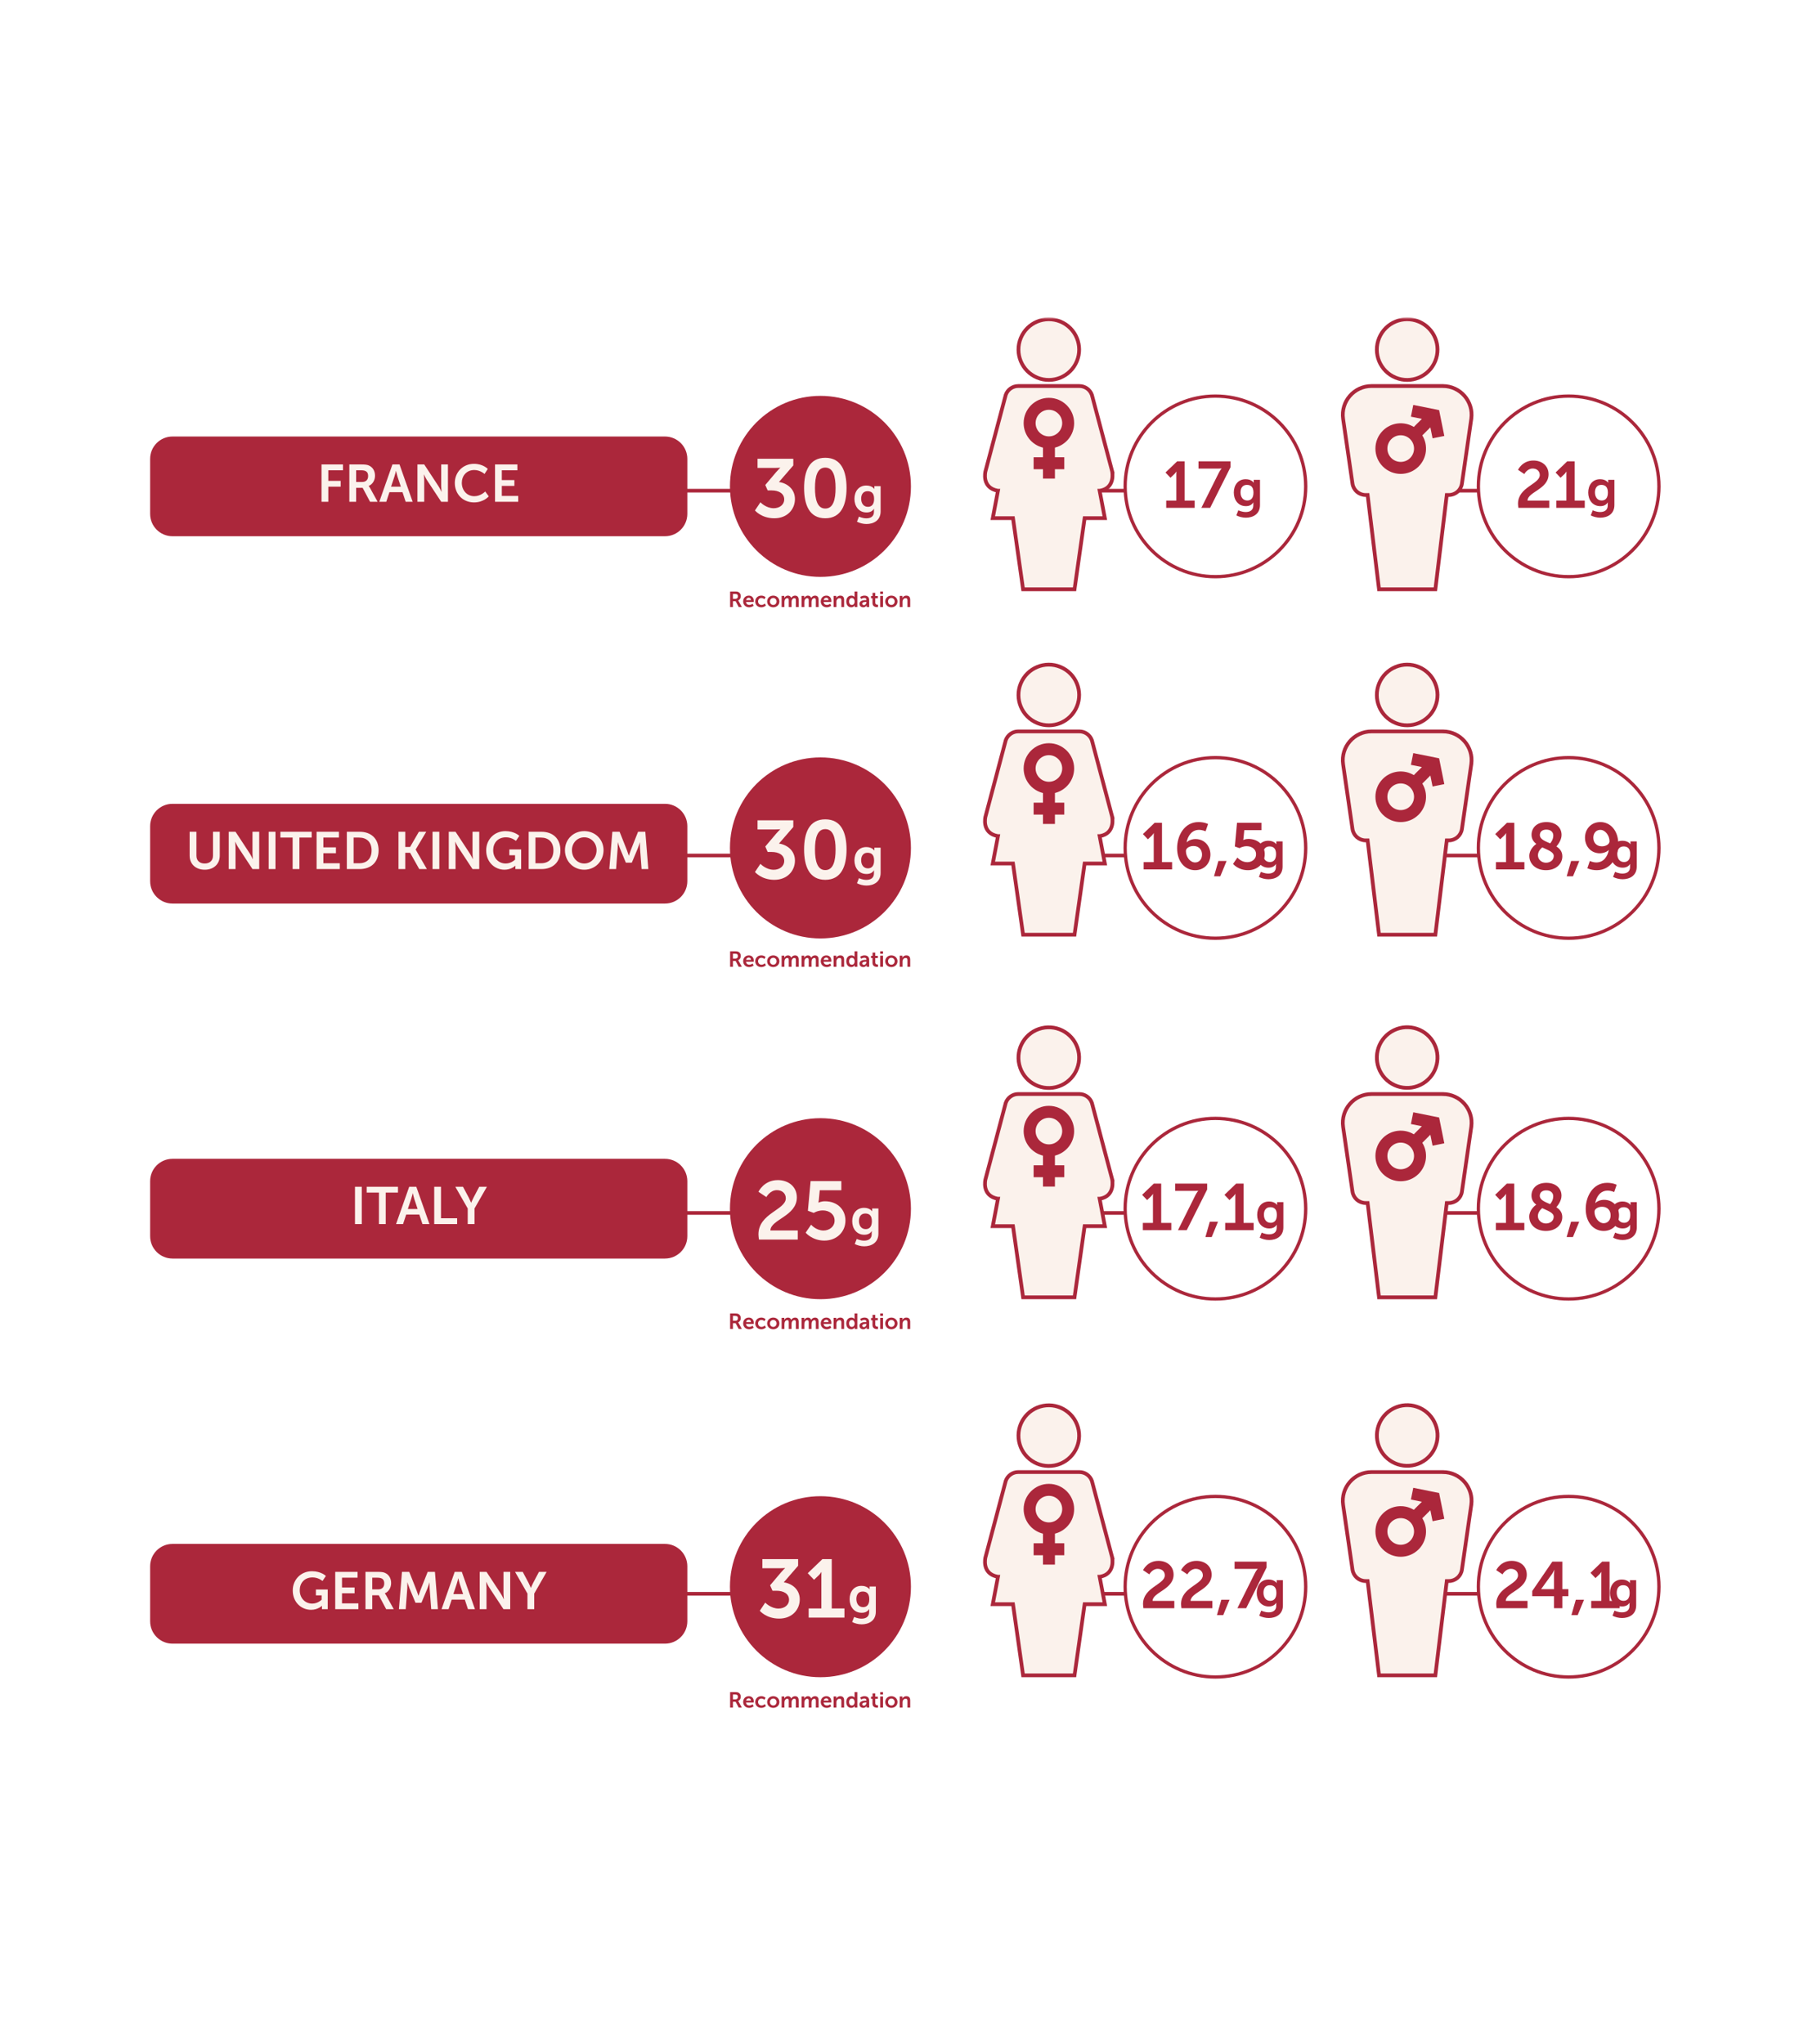 <svg width="640" height="720" viewBox="0 0 640 720" fill="none" xmlns="http://www.w3.org/2000/svg">
<rect width="640" height="720" fill="white"/>
<path d="M257.168 601.394V595.929H258.931C259.524 595.929 259.793 595.975 260.032 596.083C260.578 596.329 260.925 596.853 260.925 597.576C260.925 598.231 260.578 598.839 260.001 599.07V599.085C260.001 599.085 260.078 599.162 260.186 599.354L261.309 601.394H260.201L259.116 599.354H258.161V601.394H257.168ZM258.161 598.492H259.054C259.585 598.492 259.916 598.177 259.916 597.63C259.916 597.107 259.693 596.783 258.916 596.783H258.161V598.492ZM261.766 599.431C261.766 598.223 262.59 597.376 263.76 597.376C264.891 597.376 265.499 598.2 265.499 599.239C265.499 599.354 265.476 599.616 265.476 599.616H262.767C262.828 600.301 263.359 600.655 263.944 600.655C264.575 600.655 265.076 600.224 265.076 600.224L265.453 600.925C265.453 600.925 264.853 601.486 263.875 601.486C262.574 601.486 261.766 600.547 261.766 599.431ZM262.797 598.946H264.514C264.499 598.415 264.168 598.13 263.736 598.13C263.236 598.13 262.89 598.438 262.797 598.946ZM266.02 599.431C266.02 598.315 266.852 597.376 268.152 597.376C269.176 597.376 269.661 597.961 269.661 597.961L269.23 598.631C269.23 598.631 268.822 598.207 268.206 598.207C267.483 598.207 267.013 598.754 267.013 599.424C267.013 600.086 267.49 600.655 268.237 600.655C268.899 600.655 269.392 600.155 269.392 600.155L269.769 600.848C269.769 600.848 269.207 601.486 268.152 601.486C266.852 601.486 266.02 600.571 266.02 599.431ZM270.207 599.431C270.207 598.231 271.169 597.376 272.362 597.376C273.563 597.376 274.525 598.231 274.525 599.431C274.525 600.64 273.563 601.486 272.37 601.486C271.169 601.486 270.207 600.64 270.207 599.431ZM271.2 599.431C271.2 600.163 271.731 600.655 272.37 600.655C273.001 600.655 273.532 600.163 273.532 599.431C273.532 598.708 273.001 598.207 272.37 598.207C271.731 598.207 271.2 598.708 271.2 599.431ZM275.31 601.394V597.469H276.249V597.923C276.249 598.069 276.234 598.192 276.234 598.192H276.249C276.442 597.807 276.911 597.376 277.527 597.376C278.127 597.376 278.512 597.653 278.674 598.184H278.689C278.905 597.761 279.413 597.376 280.029 597.376C280.845 597.376 281.314 597.838 281.314 598.869V601.394H280.337V599.054C280.337 598.608 280.252 598.269 279.798 598.269C279.297 598.269 278.966 598.669 278.851 599.162C278.812 599.316 278.805 599.485 278.805 599.67V601.394H277.827V599.054C277.827 598.631 277.758 598.269 277.296 598.269C276.788 598.269 276.457 598.669 276.334 599.17C276.295 599.316 276.288 599.493 276.288 599.67V601.394H275.31ZM282.338 601.394V597.469H283.277V597.923C283.277 598.069 283.262 598.192 283.262 598.192H283.277C283.47 597.807 283.939 597.376 284.555 597.376C285.156 597.376 285.54 597.653 285.702 598.184H285.717C285.933 597.761 286.441 597.376 287.057 597.376C287.873 597.376 288.342 597.838 288.342 598.869V601.394H287.365V599.054C287.365 598.608 287.28 598.269 286.826 598.269C286.326 598.269 285.995 598.669 285.879 599.162C285.841 599.316 285.833 599.485 285.833 599.67V601.394H284.855V599.054C284.855 598.631 284.786 598.269 284.324 598.269C283.816 598.269 283.485 598.669 283.362 599.17C283.324 599.316 283.316 599.493 283.316 599.67V601.394H282.338ZM289.09 599.431C289.09 598.223 289.913 597.376 291.083 597.376C292.215 597.376 292.823 598.2 292.823 599.239C292.823 599.354 292.8 599.616 292.8 599.616H290.09C290.152 600.301 290.683 600.655 291.268 600.655C291.899 600.655 292.399 600.224 292.399 600.224L292.776 600.925C292.776 600.925 292.176 601.486 291.199 601.486C289.898 601.486 289.09 600.547 289.09 599.431ZM290.121 598.946H291.837C291.822 598.415 291.491 598.13 291.06 598.13C290.56 598.13 290.213 598.438 290.121 598.946ZM293.629 601.394V597.469H294.568V597.923C294.568 598.069 294.552 598.192 294.552 598.192H294.568C294.737 597.861 295.168 597.376 295.961 597.376C296.831 597.376 297.323 597.83 297.323 598.869V601.394H296.353V599.07C296.353 598.592 296.23 598.269 295.73 598.269C295.207 598.269 294.822 598.6 294.675 599.07C294.622 599.231 294.606 599.408 294.606 599.593V601.394H293.629ZM298.08 599.431C298.08 598.184 298.819 597.376 299.858 597.376C300.72 597.376 300.989 597.876 300.989 597.876H301.005C301.005 597.876 300.997 597.776 300.997 597.653V595.929H301.975V601.394H301.051V601.071C301.051 600.925 301.066 600.817 301.066 600.817H301.051C301.051 600.817 300.72 601.486 299.819 601.486C298.757 601.486 298.08 600.647 298.08 599.431ZM299.065 599.431C299.065 600.178 299.465 600.663 300.043 600.663C300.551 600.663 301.028 600.293 301.028 599.424C301.028 598.816 300.705 598.215 300.05 598.215C299.511 598.215 299.065 598.654 299.065 599.431ZM302.724 600.263C302.724 599.016 304.409 598.931 305.048 598.931H305.179V598.877C305.179 598.361 304.856 598.184 304.425 598.184C303.863 598.184 303.347 598.562 303.347 598.562L302.978 597.861C302.978 597.861 303.586 597.376 304.517 597.376C305.549 597.376 306.149 597.946 306.149 598.939V601.394H305.248V601.071C305.248 600.917 305.264 600.794 305.264 600.794H305.248C305.256 600.794 304.948 601.486 304.055 601.486C303.355 601.486 302.724 601.048 302.724 600.263ZM303.709 600.216C303.709 600.478 303.901 600.724 304.302 600.724C304.817 600.724 305.187 600.17 305.187 599.693V599.601H305.017C304.517 599.601 303.709 599.67 303.709 600.216ZM307.313 599.955V598.308H306.805V597.53H307.336V596.399H308.291V597.53H309.184V598.308H308.291V599.832C308.291 600.478 308.799 600.571 309.068 600.571C309.176 600.571 309.245 600.555 309.245 600.555V601.409C309.245 601.409 309.13 601.433 308.945 601.433C308.398 601.433 307.313 601.271 307.313 599.955ZM310.045 596.799V595.929H311.015V596.799H310.045ZM310.045 601.394V597.469H311.023V601.394H310.045ZM311.805 599.431C311.805 598.231 312.767 597.376 313.96 597.376C315.161 597.376 316.123 598.231 316.123 599.431C316.123 600.64 315.161 601.486 313.968 601.486C312.767 601.486 311.805 600.64 311.805 599.431ZM312.798 599.431C312.798 600.163 313.329 600.655 313.968 600.655C314.599 600.655 315.13 600.163 315.13 599.431C315.13 598.708 314.599 598.207 313.968 598.207C313.329 598.207 312.798 598.708 312.798 599.431ZM316.908 601.394V597.469H317.847V597.923C317.847 598.069 317.832 598.192 317.832 598.192H317.847C318.017 597.861 318.448 597.376 319.24 597.376C320.11 597.376 320.603 597.83 320.603 598.869V601.394H319.633V599.07C319.633 598.592 319.51 598.269 319.009 598.269C318.486 598.269 318.101 598.6 317.955 599.07C317.901 599.231 317.886 599.408 317.886 599.593V601.394H316.908Z" fill="#AB273B"/>
<path d="M236.575 172.808H295.421" stroke="#AB273B" stroke-width="1.284"/>
<path d="M236.575 427.194H295.421" stroke="#AB273B" stroke-width="1.284"/>
<path d="M236.575 301.297H295.421" stroke="#AB273B" stroke-width="1.284"/>
<path d="M236.575 561.311H295.421" stroke="#AB273B" stroke-width="1.284"/>
<path d="M363.087 172.808H421.933" stroke="#AB273B" stroke-width="1.284"/>
<path d="M363.087 427.194H421.933" stroke="#AB273B" stroke-width="1.284"/>
<path d="M363.087 301.297H421.933" stroke="#AB273B" stroke-width="1.284"/>
<path d="M363.087 561.311H421.933" stroke="#AB273B" stroke-width="1.284"/>
<path d="M483.458 172.808H542.304" stroke="#AB273B" stroke-width="1.284"/>
<path d="M483.458 427.194H542.304" stroke="#AB273B" stroke-width="1.284"/>
<path d="M483.458 301.297H542.304" stroke="#AB273B" stroke-width="1.284"/>
<path d="M483.458 561.311H542.304" stroke="#AB273B" stroke-width="1.284"/>
<mask id="mask0_203_200" style="mask-type:luminance" maskUnits="userSpaceOnUse" x="40" y="111" width="560" height="498">
<path d="M600 111.781H40.97V608.329H600V111.781Z" fill="white"/>
</mask>
<g mask="url(#mask0_203_200)">
<path d="M288.983 203.174C306.589 203.174 320.859 188.901 320.859 171.298C320.859 153.696 306.586 139.422 288.983 139.422C271.38 139.422 257.107 153.696 257.107 171.298C257.107 188.901 271.38 203.174 288.983 203.174Z" fill="#AB273B"/>
</g>
<path d="M267.841 176.901C267.841 176.901 269.785 178.992 272.514 178.992C274.661 178.992 276.228 177.687 276.228 175.915C276.228 173.738 274.226 172.721 271.818 172.721H270.395L269.554 170.806L273.327 166.336C274.14 165.378 274.808 164.769 274.808 164.769V164.71C274.808 164.71 274.199 164.796 272.979 164.796H266.825V161.574H279.422V163.925L274.371 169.758C277.217 170.165 280.002 172.198 280.002 175.768C280.002 179.337 277.331 182.532 272.745 182.532C268.159 182.532 265.922 179.775 265.922 179.775L267.838 176.901H267.841ZM283.226 171.85C283.226 165.927 285.056 161.226 290.686 161.226C296.317 161.226 298.174 165.93 298.174 171.85C298.174 177.77 296.317 182.532 290.686 182.532C285.056 182.532 283.226 177.77 283.226 171.85ZM294.315 171.85C294.315 167.843 293.502 164.679 290.686 164.679C287.871 164.679 287.058 167.843 287.058 171.85C287.058 175.857 287.871 179.106 290.686 179.106C293.502 179.106 294.315 175.912 294.315 171.85Z" fill="#FBF2EC"/>
<path d="M302.553 181.941C302.553 181.941 303.738 182.552 305.164 182.552C306.609 182.552 307.831 181.941 307.831 180.255V179.7C307.831 179.477 307.868 179.2 307.868 179.2H307.831C307.276 180.033 306.461 180.478 305.201 180.478C302.497 180.478 300.96 178.292 300.96 175.699C300.96 173.106 302.423 170.995 305.146 170.995C307.202 170.995 307.942 172.199 307.942 172.199H307.998C307.998 172.199 307.98 172.088 307.98 171.94V171.217H310.184V180.089C310.184 183.33 307.665 184.552 305.201 184.552C304.016 184.552 302.757 184.219 301.849 183.737L302.553 181.941ZM305.701 178.496C306.831 178.496 307.887 177.848 307.887 175.718C307.887 173.569 306.831 172.995 305.553 172.995C304.127 172.995 303.331 174.032 303.331 175.625C303.331 177.273 304.183 178.496 305.701 178.496Z" fill="#FBF2EC"/>
<mask id="mask1_203_200" style="mask-type:luminance" maskUnits="userSpaceOnUse" x="40" y="111" width="560" height="498">
<path d="M600 111.781H40.97V608.329H600V111.781Z" fill="white"/>
</mask>
<g mask="url(#mask1_203_200)">
<path d="M288.983 457.563C306.589 457.563 320.859 443.29 320.859 425.687C320.859 408.085 306.586 393.811 288.983 393.811C271.38 393.811 257.107 408.085 257.107 425.687C257.107 443.29 271.38 457.563 288.983 457.563Z" fill="#AB273B"/>
</g>
<path d="M267.145 434.743C267.145 427.311 276.783 426.122 276.783 422.028C276.783 420.229 275.391 419.155 273.647 419.155C271.239 419.155 269.933 421.594 269.933 421.594L267.145 419.737C267.145 419.737 269.033 415.615 273.968 415.615C277.596 415.615 280.673 417.821 280.673 421.711C280.673 428.33 271.442 429.461 271.356 433.351H280.993V436.573H267.321C267.235 435.904 267.145 435.325 267.145 434.743ZM285.694 431.318C285.694 431.318 287.406 433.378 290.077 433.378C292.079 433.378 293.967 432.042 293.967 429.867C293.967 427.693 292.168 426.297 289.815 426.297C287.985 426.297 286.621 427.169 286.621 427.169L284.56 426.414L285.518 415.964H296.345V419.185H288.74L288.42 422.583C288.361 423.134 288.275 423.541 288.275 423.541H288.333C288.333 423.541 289.291 423.075 290.539 423.075C295.097 423.075 297.795 426.125 297.795 429.839C297.795 433.902 294.66 436.924 290.363 436.924C286.066 436.924 283.775 434.136 283.775 434.136L285.691 431.321L285.694 431.318Z" fill="#FBF2EC"/>
<path d="M301.768 436.327C301.768 436.327 302.953 436.938 304.379 436.938C305.824 436.938 307.046 436.327 307.046 434.641V434.086C307.046 433.863 307.083 433.586 307.083 433.586H307.046C306.49 434.419 305.675 434.864 304.416 434.864C301.712 434.864 300.175 432.678 300.175 430.085C300.175 427.492 301.638 425.381 304.36 425.381C306.416 425.381 307.157 426.585 307.157 426.585H307.213C307.213 426.585 307.194 426.474 307.194 426.326V425.603H309.398V434.475C309.398 437.716 306.879 438.938 304.416 438.938C303.231 438.938 301.971 438.605 301.064 438.123L301.768 436.327ZM304.916 432.882C306.046 432.882 307.102 432.234 307.102 430.104C307.102 427.955 306.046 427.381 304.768 427.381C303.342 427.381 302.545 428.418 302.545 430.011C302.545 431.659 303.397 432.882 304.916 432.882Z" fill="#FBF2EC"/>
<mask id="mask2_203_200" style="mask-type:luminance" maskUnits="userSpaceOnUse" x="40" y="111" width="560" height="498">
<path d="M600 111.781H40.97V608.329H600V111.781Z" fill="white"/>
</mask>
<g mask="url(#mask2_203_200)">
<path d="M288.983 330.506C306.589 330.506 320.859 316.233 320.859 298.63C320.859 281.027 306.586 266.754 288.983 266.754C271.38 266.754 257.107 281.027 257.107 298.63C257.107 316.233 271.38 330.506 288.983 330.506Z" fill="#AB273B"/>
</g>
<path d="M267.841 304.233C267.841 304.233 269.785 306.324 272.514 306.324C274.661 306.324 276.228 305.018 276.228 303.247C276.228 301.069 274.226 300.053 271.818 300.053H270.395L269.554 298.137L273.327 293.668C274.14 292.71 274.808 292.1 274.808 292.1V292.042C274.808 292.042 274.199 292.128 272.979 292.128H266.825V288.906H279.422V291.256L274.371 297.09C277.217 297.496 280.002 299.529 280.002 303.099C280.002 306.669 277.331 309.863 272.745 309.863C268.159 309.863 265.922 307.106 265.922 307.106L267.838 304.233H267.841ZM283.226 299.181C283.226 293.258 285.056 288.558 290.686 288.558C296.317 288.558 298.174 293.261 298.174 299.181C298.174 305.101 296.317 309.863 290.686 309.863C285.056 309.863 283.226 305.101 283.226 299.181ZM294.315 299.181C294.315 295.174 293.502 292.011 290.686 292.011C287.871 292.011 287.058 295.174 287.058 299.181C287.058 303.188 287.871 306.438 290.686 306.438C293.502 306.438 294.315 303.244 294.315 299.181Z" fill="#FBF2EC"/>
<path d="M302.553 309.272C302.553 309.272 303.738 309.883 305.164 309.883C306.609 309.883 307.831 309.272 307.831 307.587V307.031C307.831 306.809 307.868 306.531 307.868 306.531H307.831C307.276 307.365 306.461 307.809 305.201 307.809C302.497 307.809 300.96 305.624 300.96 303.031C300.96 300.438 302.423 298.327 305.146 298.327C307.202 298.327 307.942 299.53 307.942 299.53H307.998C307.998 299.53 307.98 299.419 307.98 299.271V298.549H310.184V307.42C310.184 310.661 307.665 311.884 305.201 311.884C304.016 311.884 302.757 311.55 301.849 311.069L302.553 309.272ZM305.701 305.827C306.831 305.827 307.887 305.179 307.887 303.049C307.887 300.901 306.831 300.327 305.553 300.327C304.127 300.327 303.331 301.364 303.331 302.957C303.331 304.605 304.183 305.827 305.701 305.827Z" fill="#FBF2EC"/>
<mask id="mask3_203_200" style="mask-type:luminance" maskUnits="userSpaceOnUse" x="40" y="111" width="560" height="498">
<path d="M600 111.781H40.97V608.329H600V111.781Z" fill="white"/>
</mask>
<g mask="url(#mask3_203_200)">
<path d="M288.983 590.695C306.589 590.695 320.859 576.422 320.859 558.819C320.859 541.216 306.586 526.943 288.983 526.943C271.38 526.943 257.107 541.216 257.107 558.819C257.107 576.422 271.38 590.695 288.983 590.695Z" fill="#AB273B"/>
</g>
<path d="M269.539 564.422C269.539 564.422 271.482 566.513 274.211 566.513C276.358 566.513 277.926 565.207 277.926 563.436C277.926 561.258 275.924 560.242 273.515 560.242H272.092L271.251 558.326L275.024 553.857C275.837 552.899 276.506 552.289 276.506 552.289V552.23C276.506 552.23 275.896 552.317 274.676 552.317H268.522V549.095H281.12V551.445L276.068 557.279C278.914 557.685 281.699 559.718 281.699 563.288C281.699 566.858 279.028 570.052 274.442 570.052C269.856 570.052 267.62 567.295 267.62 567.295L269.535 564.422H269.539ZM284.837 566.482H289.307V555.046C289.307 554.35 289.334 553.654 289.334 553.654H289.276C289.276 553.654 289.045 554.146 288.376 554.815L286.722 556.382L284.517 554.06L289.686 549.095H292.966V566.482H297.435V569.704H284.837V566.482Z" fill="#FBF2EC"/>
<path d="M300.856 569.461C300.856 569.461 302.041 570.072 303.467 570.072C304.912 570.072 306.134 569.461 306.134 567.776V567.22C306.134 566.998 306.171 566.72 306.171 566.72H306.134C305.578 567.554 304.764 567.998 303.504 567.998C300.8 567.998 299.263 565.813 299.263 563.22C299.263 560.627 300.726 558.515 303.449 558.515C305.504 558.515 306.245 559.719 306.245 559.719H306.301C306.301 559.719 306.282 559.608 306.282 559.46V558.738H308.486V567.609C308.486 570.85 305.967 572.073 303.504 572.073C302.319 572.073 301.059 571.739 300.152 571.258L300.856 569.461ZM304.004 566.016C305.134 566.016 306.19 565.368 306.19 563.238C306.19 561.09 305.134 560.516 303.856 560.516C302.43 560.516 301.634 561.553 301.634 563.146C301.634 564.794 302.486 566.016 304.004 566.016Z" fill="#FBF2EC"/>
<mask id="mask4_203_200" style="mask-type:luminance" maskUnits="userSpaceOnUse" x="40" y="111" width="560" height="498">
<path d="M600 111.781H40.97V608.329H600V111.781Z" fill="white"/>
</mask>
<g mask="url(#mask4_203_200)">
<path d="M60.76 153.736C56.404 153.736 52.878 157.265 52.878 161.618V180.979C52.878 185.331 56.404 188.861 60.76 188.861H234.219C238.574 188.861 242.101 185.331 242.101 180.979V161.618C242.101 157.265 238.571 153.736 234.219 153.736H60.76Z" fill="#AB273B"/>
</g>
<path d="M113.248 176.723V163.574H120.805V165.629H115.638V169.352H119.99V171.408H115.638V176.723H113.248ZM123.051 176.723V163.574H127.293C128.719 163.574 129.367 163.685 129.941 163.944C131.256 164.537 132.089 165.796 132.089 167.537C132.089 169.111 131.256 170.574 129.867 171.13V171.167C129.867 171.167 130.052 171.352 130.311 171.815L133.015 176.723H130.348L127.737 171.815H125.441V176.723H123.051ZM125.441 169.741H127.589C128.867 169.741 129.663 168.982 129.663 167.667C129.663 166.407 129.126 165.629 127.256 165.629H125.441V169.741ZM142.891 176.723L141.78 173.353H137.168L136.057 176.723H133.593L138.224 163.574H140.724L145.354 176.723H142.891ZM139.501 165.852H139.464C139.464 165.852 139.168 167.148 138.909 167.889L137.742 171.408H141.187L140.02 167.889C139.779 167.148 139.501 165.852 139.501 165.852ZM147.034 176.723V163.574H149.423L154.405 171.167C154.905 171.926 155.498 173.204 155.498 173.204H155.535C155.535 173.204 155.406 171.945 155.406 171.167V163.574H157.776V176.723H155.406L150.423 169.148C149.923 168.389 149.331 167.111 149.331 167.111H149.294C149.294 167.111 149.423 168.371 149.423 169.148V176.723H147.034ZM160.198 170.093C160.198 166.278 163.087 163.351 166.958 163.351C170.162 163.351 171.811 165.148 171.811 165.148L170.662 166.926C170.662 166.926 169.162 165.537 167.069 165.537C164.291 165.537 162.661 167.611 162.661 170.056C162.661 172.556 164.347 174.76 167.088 174.76C169.366 174.76 170.903 173.093 170.903 173.093L172.162 174.816C172.162 174.816 170.347 176.946 166.995 176.946C162.976 176.946 160.198 173.964 160.198 170.093ZM174.363 176.723V163.574H182.234V165.629H176.752V169.074H181.179V171.13H176.752V174.668H182.531V176.723H174.363Z" fill="#FBF2EC"/>
<path d="M257.168 213.79V208.325H258.931C259.524 208.325 259.793 208.372 260.032 208.479C260.578 208.726 260.925 209.249 260.925 209.973C260.925 210.627 260.578 211.235 260.001 211.466V211.481C260.001 211.481 260.078 211.558 260.186 211.751L261.309 213.79H260.201L259.116 211.751H258.161V213.79H257.168ZM258.161 210.889H259.054C259.585 210.889 259.916 210.573 259.916 210.026C259.916 209.503 259.693 209.18 258.916 209.18H258.161V210.889ZM261.766 211.828C261.766 210.619 262.59 209.772 263.76 209.772C264.891 209.772 265.499 210.596 265.499 211.635C265.499 211.751 265.476 212.012 265.476 212.012H262.767C262.828 212.697 263.359 213.051 263.944 213.051C264.575 213.051 265.076 212.62 265.076 212.62L265.453 213.321C265.453 213.321 264.853 213.883 263.875 213.883C262.574 213.883 261.766 212.944 261.766 211.828ZM262.797 211.343H264.514C264.499 210.812 264.168 210.527 263.736 210.527C263.236 210.527 262.89 210.835 262.797 211.343ZM266.02 211.828C266.02 210.712 266.852 209.772 268.152 209.772C269.176 209.772 269.661 210.357 269.661 210.357L269.23 211.027C269.23 211.027 268.822 210.604 268.206 210.604C267.483 210.604 267.013 211.15 267.013 211.82C267.013 212.482 267.49 213.051 268.237 213.051C268.899 213.051 269.392 212.551 269.392 212.551L269.769 213.244C269.769 213.244 269.207 213.883 268.152 213.883C266.852 213.883 266.02 212.967 266.02 211.828ZM270.207 211.828C270.207 210.627 271.169 209.772 272.362 209.772C273.563 209.772 274.525 210.627 274.525 211.828C274.525 213.036 273.563 213.883 272.37 213.883C271.169 213.883 270.207 213.036 270.207 211.828ZM271.2 211.828C271.2 212.559 271.731 213.051 272.37 213.051C273.001 213.051 273.532 212.559 273.532 211.828C273.532 211.104 273.001 210.604 272.37 210.604C271.731 210.604 271.2 211.104 271.2 211.828ZM275.31 213.79V209.865H276.249V210.319C276.249 210.465 276.234 210.588 276.234 210.588H276.249C276.442 210.204 276.911 209.772 277.527 209.772C278.127 209.772 278.512 210.05 278.674 210.581H278.689C278.905 210.157 279.413 209.772 280.029 209.772C280.845 209.772 281.314 210.234 281.314 211.266V213.79H280.337V211.45C280.337 211.004 280.252 210.665 279.798 210.665C279.297 210.665 278.966 211.066 278.851 211.558C278.812 211.712 278.805 211.882 278.805 212.066V213.79H277.827V211.45C277.827 211.027 277.758 210.665 277.296 210.665C276.788 210.665 276.457 211.066 276.334 211.566C276.295 211.712 276.288 211.889 276.288 212.066V213.79H275.31ZM282.338 213.79V209.865H283.277V210.319C283.277 210.465 283.262 210.588 283.262 210.588H283.277C283.47 210.204 283.939 209.772 284.555 209.772C285.156 209.772 285.54 210.05 285.702 210.581H285.717C285.933 210.157 286.441 209.772 287.057 209.772C287.873 209.772 288.342 210.234 288.342 211.266V213.79H287.365V211.45C287.365 211.004 287.28 210.665 286.826 210.665C286.326 210.665 285.995 211.066 285.879 211.558C285.841 211.712 285.833 211.882 285.833 212.066V213.79H284.855V211.45C284.855 211.027 284.786 210.665 284.324 210.665C283.816 210.665 283.485 211.066 283.362 211.566C283.324 211.712 283.316 211.889 283.316 212.066V213.79H282.338ZM289.09 211.828C289.09 210.619 289.913 209.772 291.083 209.772C292.215 209.772 292.823 210.596 292.823 211.635C292.823 211.751 292.8 212.012 292.8 212.012H290.09C290.152 212.697 290.683 213.051 291.268 213.051C291.899 213.051 292.399 212.62 292.399 212.62L292.776 213.321C292.776 213.321 292.176 213.883 291.199 213.883C289.898 213.883 289.09 212.944 289.09 211.828ZM290.121 211.343H291.837C291.822 210.812 291.491 210.527 291.06 210.527C290.56 210.527 290.213 210.835 290.121 211.343ZM293.629 213.79V209.865H294.568V210.319C294.568 210.465 294.552 210.588 294.552 210.588H294.568C294.737 210.257 295.168 209.772 295.961 209.772C296.831 209.772 297.323 210.227 297.323 211.266V213.79H296.353V211.466C296.353 210.989 296.23 210.665 295.73 210.665C295.207 210.665 294.822 210.996 294.675 211.466C294.622 211.627 294.606 211.805 294.606 211.989V213.79H293.629ZM298.08 211.828C298.08 210.581 298.819 209.772 299.858 209.772C300.72 209.772 300.989 210.273 300.989 210.273H301.005C301.005 210.273 300.997 210.173 300.997 210.05V208.325H301.975V213.79H301.051V213.467C301.051 213.321 301.066 213.213 301.066 213.213H301.051C301.051 213.213 300.72 213.883 299.819 213.883C298.757 213.883 298.08 213.044 298.08 211.828ZM299.065 211.828C299.065 212.574 299.465 213.059 300.043 213.059C300.551 213.059 301.028 212.69 301.028 211.82C301.028 211.212 300.705 210.611 300.05 210.611C299.511 210.611 299.065 211.05 299.065 211.828ZM302.724 212.659C302.724 211.412 304.409 211.327 305.048 211.327H305.179V211.273C305.179 210.758 304.856 210.581 304.425 210.581C303.863 210.581 303.347 210.958 303.347 210.958L302.978 210.257C302.978 210.257 303.586 209.772 304.517 209.772C305.549 209.772 306.149 210.342 306.149 211.335V213.79H305.248V213.467C305.248 213.313 305.264 213.19 305.264 213.19H305.248C305.256 213.19 304.948 213.883 304.055 213.883C303.355 213.883 302.724 213.444 302.724 212.659ZM303.709 212.613C303.709 212.874 303.901 213.121 304.302 213.121C304.817 213.121 305.187 212.567 305.187 212.089V211.997H305.017C304.517 211.997 303.709 212.066 303.709 212.613ZM307.313 212.351V210.704H306.805V209.926H307.336V208.795H308.291V209.926H309.184V210.704H308.291V212.228C308.291 212.874 308.799 212.967 309.068 212.967C309.176 212.967 309.245 212.951 309.245 212.951V213.806C309.245 213.806 309.13 213.829 308.945 213.829C308.398 213.829 307.313 213.667 307.313 212.351ZM310.045 209.195V208.325H311.015V209.195H310.045ZM310.045 213.79V209.865H311.023V213.79H310.045ZM311.805 211.828C311.805 210.627 312.767 209.772 313.96 209.772C315.161 209.772 316.123 210.627 316.123 211.828C316.123 213.036 315.161 213.883 313.968 213.883C312.767 213.883 311.805 213.036 311.805 211.828ZM312.798 211.828C312.798 212.559 313.329 213.051 313.968 213.051C314.599 213.051 315.13 212.559 315.13 211.828C315.13 211.104 314.599 210.604 313.968 210.604C313.329 210.604 312.798 211.104 312.798 211.828ZM316.908 213.79V209.865H317.847V210.319C317.847 210.465 317.832 210.588 317.832 210.588H317.847C318.017 210.257 318.448 209.772 319.24 209.772C320.11 209.772 320.603 210.227 320.603 211.266V213.79H319.633V211.466C319.633 210.989 319.51 210.665 319.009 210.665C318.486 210.665 318.101 210.996 317.955 211.466C317.901 211.627 317.886 211.805 317.886 211.989V213.79H316.908Z" fill="#AB273B"/>
<path d="M257.168 340.497V335.032H258.931C259.524 335.032 259.793 335.078 260.032 335.186C260.578 335.432 260.925 335.955 260.925 336.679C260.925 337.333 260.578 337.941 260.001 338.172V338.188C260.001 338.188 260.078 338.265 260.186 338.457L261.309 340.497H260.201L259.116 338.457H258.161V340.497H257.168ZM258.161 337.595H259.054C259.585 337.595 259.916 337.279 259.916 336.733C259.916 336.209 259.693 335.886 258.916 335.886H258.161V337.595ZM261.766 338.534C261.766 337.326 262.59 336.479 263.76 336.479C264.891 336.479 265.499 337.302 265.499 338.342C265.499 338.457 265.476 338.719 265.476 338.719H262.767C262.828 339.404 263.359 339.758 263.944 339.758C264.575 339.758 265.076 339.327 265.076 339.327L265.453 340.027C265.453 340.027 264.853 340.589 263.875 340.589C262.574 340.589 261.766 339.65 261.766 338.534ZM262.797 338.049H264.514C264.499 337.518 264.168 337.233 263.736 337.233C263.236 337.233 262.89 337.541 262.797 338.049ZM266.02 338.534C266.02 337.418 266.852 336.479 268.152 336.479C269.176 336.479 269.661 337.064 269.661 337.064L269.23 337.733C269.23 337.733 268.822 337.31 268.206 337.31C267.483 337.31 267.013 337.857 267.013 338.526C267.013 339.188 267.49 339.758 268.237 339.758C268.899 339.758 269.392 339.258 269.392 339.258L269.769 339.95C269.769 339.95 269.207 340.589 268.152 340.589C266.852 340.589 266.02 339.673 266.02 338.534ZM270.207 338.534C270.207 337.333 271.169 336.479 272.362 336.479C273.563 336.479 274.525 337.333 274.525 338.534C274.525 339.742 273.563 340.589 272.37 340.589C271.169 340.589 270.207 339.742 270.207 338.534ZM271.2 338.534C271.2 339.265 271.731 339.758 272.37 339.758C273.001 339.758 273.532 339.265 273.532 338.534C273.532 337.81 273.001 337.31 272.37 337.31C271.731 337.31 271.2 337.81 271.2 338.534ZM275.31 340.497V336.571H276.249V337.025C276.249 337.172 276.234 337.295 276.234 337.295H276.249C276.442 336.91 276.911 336.479 277.527 336.479C278.127 336.479 278.512 336.756 278.674 337.287H278.689C278.905 336.864 279.413 336.479 280.029 336.479C280.845 336.479 281.314 336.941 281.314 337.972V340.497H280.337V338.157C280.337 337.71 280.252 337.372 279.798 337.372C279.297 337.372 278.966 337.772 278.851 338.265C278.812 338.419 278.805 338.588 278.805 338.773V340.497H277.827V338.157C277.827 337.733 277.758 337.372 277.296 337.372C276.788 337.372 276.457 337.772 276.334 338.272C276.295 338.419 276.288 338.596 276.288 338.773V340.497H275.31ZM282.338 340.497V336.571H283.277V337.025C283.277 337.172 283.262 337.295 283.262 337.295H283.277C283.47 336.91 283.939 336.479 284.555 336.479C285.156 336.479 285.54 336.756 285.702 337.287H285.717C285.933 336.864 286.441 336.479 287.057 336.479C287.873 336.479 288.342 336.941 288.342 337.972V340.497H287.365V338.157C287.365 337.71 287.28 337.372 286.826 337.372C286.326 337.372 285.995 337.772 285.879 338.265C285.841 338.419 285.833 338.588 285.833 338.773V340.497H284.855V338.157C284.855 337.733 284.786 337.372 284.324 337.372C283.816 337.372 283.485 337.772 283.362 338.272C283.324 338.419 283.316 338.596 283.316 338.773V340.497H282.338ZM289.09 338.534C289.09 337.326 289.913 336.479 291.083 336.479C292.215 336.479 292.823 337.302 292.823 338.342C292.823 338.457 292.8 338.719 292.8 338.719H290.09C290.152 339.404 290.683 339.758 291.268 339.758C291.899 339.758 292.399 339.327 292.399 339.327L292.776 340.027C292.776 340.027 292.176 340.589 291.199 340.589C289.898 340.589 289.09 339.65 289.09 338.534ZM290.121 338.049H291.837C291.822 337.518 291.491 337.233 291.06 337.233C290.56 337.233 290.213 337.541 290.121 338.049ZM293.629 340.497V336.571H294.568V337.025C294.568 337.172 294.552 337.295 294.552 337.295H294.568C294.737 336.964 295.168 336.479 295.961 336.479C296.831 336.479 297.323 336.933 297.323 337.972V340.497H296.353V338.172C296.353 337.695 296.23 337.372 295.73 337.372C295.207 337.372 294.822 337.703 294.675 338.172C294.622 338.334 294.606 338.511 294.606 338.696V340.497H293.629ZM298.08 338.534C298.08 337.287 298.819 336.479 299.858 336.479C300.72 336.479 300.989 336.979 300.989 336.979H301.005C301.005 336.979 300.997 336.879 300.997 336.756V335.032H301.975V340.497H301.051V340.173C301.051 340.027 301.066 339.919 301.066 339.919H301.051C301.051 339.919 300.72 340.589 299.819 340.589C298.757 340.589 298.08 339.75 298.08 338.534ZM299.065 338.534C299.065 339.281 299.465 339.766 300.043 339.766C300.551 339.766 301.028 339.396 301.028 338.526C301.028 337.918 300.705 337.318 300.05 337.318C299.511 337.318 299.065 337.757 299.065 338.534ZM302.724 339.365C302.724 338.118 304.409 338.034 305.048 338.034H305.179V337.98C305.179 337.464 304.856 337.287 304.425 337.287C303.863 337.287 303.347 337.664 303.347 337.664L302.978 336.964C302.978 336.964 303.586 336.479 304.517 336.479C305.549 336.479 306.149 337.048 306.149 338.041V340.497H305.248V340.173C305.248 340.02 305.264 339.896 305.264 339.896H305.248C305.256 339.896 304.948 340.589 304.055 340.589C303.355 340.589 302.724 340.15 302.724 339.365ZM303.709 339.319C303.709 339.581 303.901 339.827 304.302 339.827C304.817 339.827 305.187 339.273 305.187 338.796V338.703H305.017C304.517 338.703 303.709 338.773 303.709 339.319ZM307.313 339.057V337.41H306.805V336.633H307.336V335.501H308.291V336.633H309.184V337.41H308.291V338.934C308.291 339.581 308.799 339.673 309.068 339.673C309.176 339.673 309.245 339.658 309.245 339.658V340.512C309.245 340.512 309.13 340.535 308.945 340.535C308.398 340.535 307.313 340.374 307.313 339.057ZM310.045 335.902V335.032H311.015V335.902H310.045ZM310.045 340.497V336.571H311.023V340.497H310.045ZM311.805 338.534C311.805 337.333 312.767 336.479 313.96 336.479C315.161 336.479 316.123 337.333 316.123 338.534C316.123 339.742 315.161 340.589 313.968 340.589C312.767 340.589 311.805 339.742 311.805 338.534ZM312.798 338.534C312.798 339.265 313.329 339.758 313.968 339.758C314.599 339.758 315.13 339.265 315.13 338.534C315.13 337.81 314.599 337.31 313.968 337.31C313.329 337.31 312.798 337.81 312.798 338.534ZM316.908 340.497V336.571H317.847V337.025C317.847 337.172 317.832 337.295 317.832 337.295H317.847C318.017 336.964 318.448 336.479 319.24 336.479C320.11 336.479 320.603 336.933 320.603 337.972V340.497H319.633V338.172C319.633 337.695 319.51 337.372 319.009 337.372C318.486 337.372 318.101 337.703 317.955 338.172C317.901 338.334 317.886 338.511 317.886 338.696V340.497H316.908Z" fill="#AB273B"/>
<path d="M257.168 468.059V462.594H258.931C259.524 462.594 259.793 462.641 260.032 462.748C260.578 462.995 260.925 463.518 260.925 464.242C260.925 464.896 260.578 465.504 260.001 465.735V465.75C260.001 465.75 260.078 465.827 260.186 466.02L261.309 468.059H260.201L259.116 466.02H258.161V468.059H257.168ZM258.161 465.157H259.054C259.585 465.157 259.916 464.842 259.916 464.295C259.916 463.772 259.693 463.449 258.916 463.449H258.161V465.157ZM261.766 466.097C261.766 464.888 262.59 464.041 263.76 464.041C264.891 464.041 265.499 464.865 265.499 465.904C265.499 466.02 265.476 466.281 265.476 466.281H262.767C262.828 466.966 263.359 467.32 263.944 467.32C264.575 467.32 265.076 466.889 265.076 466.889L265.453 467.59C265.453 467.59 264.853 468.152 263.875 468.152C262.574 468.152 261.766 467.213 261.766 466.097ZM262.797 465.612H264.514C264.499 465.081 264.168 464.796 263.736 464.796C263.236 464.796 262.89 465.104 262.797 465.612ZM266.02 466.097C266.02 464.98 266.852 464.041 268.152 464.041C269.176 464.041 269.661 464.626 269.661 464.626L269.23 465.296C269.23 465.296 268.822 464.873 268.206 464.873C267.483 464.873 267.013 465.419 267.013 466.089C267.013 466.751 267.49 467.32 268.237 467.32C268.899 467.32 269.392 466.82 269.392 466.82L269.769 467.513C269.769 467.513 269.207 468.152 268.152 468.152C266.852 468.152 266.02 467.236 266.02 466.097ZM270.207 466.097C270.207 464.896 271.169 464.041 272.362 464.041C273.563 464.041 274.525 464.896 274.525 466.097C274.525 467.305 273.563 468.152 272.37 468.152C271.169 468.152 270.207 467.305 270.207 466.097ZM271.2 466.097C271.2 466.828 271.731 467.32 272.37 467.32C273.001 467.32 273.532 466.828 273.532 466.097C273.532 465.373 273.001 464.873 272.37 464.873C271.731 464.873 271.2 465.373 271.2 466.097ZM275.31 468.059V464.134H276.249V464.588C276.249 464.734 276.234 464.857 276.234 464.857H276.249C276.442 464.472 276.911 464.041 277.527 464.041C278.127 464.041 278.512 464.318 278.674 464.85H278.689C278.905 464.426 279.413 464.041 280.029 464.041C280.845 464.041 281.314 464.503 281.314 465.535V468.059H280.337V465.719C280.337 465.273 280.252 464.934 279.798 464.934C279.297 464.934 278.966 465.335 278.851 465.827C278.812 465.981 278.805 466.15 278.805 466.335V468.059H277.827V465.719C277.827 465.296 277.758 464.934 277.296 464.934C276.788 464.934 276.457 465.335 276.334 465.835C276.295 465.981 276.288 466.158 276.288 466.335V468.059H275.31ZM282.338 468.059V464.134H283.277V464.588C283.277 464.734 283.262 464.857 283.262 464.857H283.277C283.47 464.472 283.939 464.041 284.555 464.041C285.156 464.041 285.54 464.318 285.702 464.85H285.717C285.933 464.426 286.441 464.041 287.057 464.041C287.873 464.041 288.342 464.503 288.342 465.535V468.059H287.365V465.719C287.365 465.273 287.28 464.934 286.826 464.934C286.326 464.934 285.995 465.335 285.879 465.827C285.841 465.981 285.833 466.15 285.833 466.335V468.059H284.855V465.719C284.855 465.296 284.786 464.934 284.324 464.934C283.816 464.934 283.485 465.335 283.362 465.835C283.324 465.981 283.316 466.158 283.316 466.335V468.059H282.338ZM289.09 466.097C289.09 464.888 289.913 464.041 291.083 464.041C292.215 464.041 292.823 464.865 292.823 465.904C292.823 466.02 292.8 466.281 292.8 466.281H290.09C290.152 466.966 290.683 467.32 291.268 467.32C291.899 467.32 292.399 466.889 292.399 466.889L292.776 467.59C292.776 467.59 292.176 468.152 291.199 468.152C289.898 468.152 289.09 467.213 289.09 466.097ZM290.121 465.612H291.837C291.822 465.081 291.491 464.796 291.06 464.796C290.56 464.796 290.213 465.104 290.121 465.612ZM293.629 468.059V464.134H294.568V464.588C294.568 464.734 294.552 464.857 294.552 464.857H294.568C294.737 464.526 295.168 464.041 295.961 464.041C296.831 464.041 297.323 464.496 297.323 465.535V468.059H296.353V465.735C296.353 465.258 296.23 464.934 295.73 464.934C295.207 464.934 294.822 465.265 294.675 465.735C294.622 465.896 294.606 466.073 294.606 466.258V468.059H293.629ZM298.08 466.097C298.08 464.85 298.819 464.041 299.858 464.041C300.72 464.041 300.989 464.542 300.989 464.542H301.005C301.005 464.542 300.997 464.442 300.997 464.318V462.594H301.975V468.059H301.051V467.736C301.051 467.59 301.066 467.482 301.066 467.482H301.051C301.051 467.482 300.72 468.152 299.819 468.152C298.757 468.152 298.08 467.313 298.08 466.097ZM299.065 466.097C299.065 466.843 299.465 467.328 300.043 467.328C300.551 467.328 301.028 466.959 301.028 466.089C301.028 465.481 300.705 464.88 300.05 464.88C299.511 464.88 299.065 465.319 299.065 466.097ZM302.724 466.928C302.724 465.681 304.409 465.596 305.048 465.596H305.179V465.542C305.179 465.027 304.856 464.85 304.425 464.85C303.863 464.85 303.347 465.227 303.347 465.227L302.978 464.526C302.978 464.526 303.586 464.041 304.517 464.041C305.549 464.041 306.149 464.611 306.149 465.604V468.059H305.248V467.736C305.248 467.582 305.264 467.459 305.264 467.459H305.248C305.256 467.459 304.948 468.152 304.055 468.152C303.355 468.152 302.724 467.713 302.724 466.928ZM303.709 466.882C303.709 467.143 303.901 467.39 304.302 467.39C304.817 467.39 305.187 466.835 305.187 466.358V466.266H305.017C304.517 466.266 303.709 466.335 303.709 466.882ZM307.313 466.62V464.973H306.805V464.195H307.336V463.064H308.291V464.195H309.184V464.973H308.291V466.497C308.291 467.143 308.799 467.236 309.068 467.236C309.176 467.236 309.245 467.22 309.245 467.22V468.075C309.245 468.075 309.13 468.098 308.945 468.098C308.398 468.098 307.313 467.936 307.313 466.62ZM310.045 463.464V462.594H311.015V463.464H310.045ZM310.045 468.059V464.134H311.023V468.059H310.045ZM311.805 466.097C311.805 464.896 312.767 464.041 313.96 464.041C315.161 464.041 316.123 464.896 316.123 466.097C316.123 467.305 315.161 468.152 313.968 468.152C312.767 468.152 311.805 467.305 311.805 466.097ZM312.798 466.097C312.798 466.828 313.329 467.32 313.968 467.32C314.599 467.32 315.13 466.828 315.13 466.097C315.13 465.373 314.599 464.873 313.968 464.873C313.329 464.873 312.798 465.373 312.798 466.097ZM316.908 468.059V464.134H317.847V464.588C317.847 464.734 317.832 464.857 317.832 464.857H317.847C318.017 464.526 318.448 464.041 319.24 464.041C320.11 464.041 320.603 464.496 320.603 465.535V468.059H319.633V465.735C319.633 465.258 319.51 464.934 319.009 464.934C318.486 464.934 318.101 465.265 317.955 465.735C317.901 465.896 317.886 466.073 317.886 466.258V468.059H316.908Z" fill="#AB273B"/>
<mask id="mask5_203_200" style="mask-type:luminance" maskUnits="userSpaceOnUse" x="40" y="111" width="560" height="498">
<path d="M600 111.781H40.97V608.329H600V111.781Z" fill="white"/>
</mask>
<g mask="url(#mask5_203_200)">
<path d="M60.76 408.122C56.404 408.122 52.878 411.651 52.878 416.004V435.365C52.878 439.717 56.404 443.247 60.76 443.247H234.219C238.574 443.247 242.101 439.717 242.101 435.365V416.004C242.101 411.651 238.571 408.122 234.219 408.122H60.76Z" fill="#AB273B"/>
</g>
<path d="M125.036 431.109V417.96H127.425V431.109H125.036ZM133.474 431.109V420.015H129.158V417.96H140.178V420.015H135.863V431.109H133.474ZM148.8 431.109L147.689 427.739H143.077L141.966 431.109H139.503L144.133 417.96H146.633L151.263 431.109H148.8ZM145.411 420.238H145.374C145.374 420.238 145.077 421.534 144.818 422.275L143.651 425.794H147.096L145.929 422.275C145.688 421.534 145.411 420.238 145.411 420.238ZM152.943 431.109V417.96H155.333V429.054H161.018V431.109H152.943ZM164.746 431.109V425.609L160.375 417.96H163.079L165.135 421.83C165.561 422.645 165.913 423.608 165.931 423.59H165.968C165.968 423.59 166.339 422.645 166.765 421.83L168.802 417.96H171.506L167.135 425.609V431.109H164.746Z" fill="#FBF2EC"/>
<mask id="mask6_203_200" style="mask-type:luminance" maskUnits="userSpaceOnUse" x="40" y="111" width="560" height="498">
<path d="M600 111.781H40.97V608.329H600V111.781Z" fill="white"/>
</mask>
<g mask="url(#mask6_203_200)">
<path d="M60.76 283.094C56.404 283.094 52.878 286.621 52.878 290.976V310.337C52.878 314.69 56.404 318.219 60.76 318.219H234.219C238.574 318.219 242.101 314.69 242.101 310.337V290.976C242.101 286.621 238.571 283.094 234.219 283.094H60.76Z" fill="#AB273B"/>
</g>
<path d="M66.797 301.359V292.932H69.186V301.359C69.186 303.118 70.334 304.118 72.094 304.118C73.853 304.118 75.02 303.118 75.02 301.34V292.932H77.409V301.359C77.409 304.304 75.279 306.304 72.112 306.304C68.927 306.304 66.797 304.304 66.797 301.359ZM80.565 306.082V292.932H82.954L87.936 300.525C88.436 301.285 89.029 302.563 89.029 302.563H89.066C89.066 302.563 88.936 301.303 88.936 300.525V292.932H91.307V306.082H88.936L83.954 298.507C83.454 297.747 82.862 296.469 82.862 296.469H82.825C82.825 296.469 82.954 297.729 82.954 298.507V306.082H80.565ZM94.636 306.082V292.932H97.026V306.082H94.636ZM103.074 306.082V294.988H98.759V292.932H109.779V294.988H105.464V306.082H103.074ZM111.511 306.082V292.932H119.383V294.988H113.9V298.433H118.327V300.488H113.9V304.026H119.679V306.082H111.511ZM122.164 306.082V292.932H126.646C130.702 292.932 133.351 295.34 133.351 299.488C133.351 303.637 130.702 306.082 126.646 306.082H122.164ZM124.553 304.026H126.517C129.184 304.026 130.888 302.452 130.888 299.488C130.888 296.562 129.147 294.988 126.517 294.988H124.553V304.026ZM140.359 306.082V292.932H142.749V298.284H144.452L147.545 292.932H150.138L146.416 299.192V299.229L150.361 306.082H147.675L144.452 300.34H142.749V306.082H140.359ZM152.351 306.082V292.932H154.74V306.082H152.351ZM158.066 306.082V292.932H160.455L165.437 300.525C165.937 301.285 166.53 302.563 166.53 302.563H166.567C166.567 302.563 166.438 301.303 166.438 300.525V292.932H168.808V306.082H166.438L161.455 298.507C160.955 297.747 160.363 296.469 160.363 296.469H160.326C160.326 296.469 160.455 297.729 160.455 298.507V306.082H158.066ZM171.249 299.488C171.249 295.673 174.119 292.71 178.027 292.71C181.25 292.71 182.917 294.377 182.917 294.377L181.731 296.155C181.731 296.155 180.324 294.895 178.231 294.895C175.286 294.895 173.712 296.932 173.712 299.414C173.712 302.266 175.656 304.118 178.12 304.118C180.101 304.118 181.416 302.748 181.416 302.748V301.211H179.398V299.155H183.565V306.082H181.528V305.452C181.528 305.174 181.546 304.896 181.546 304.896H181.509C181.509 304.896 180.138 306.304 177.694 306.304C174.23 306.304 171.249 303.618 171.249 299.488ZM186.209 306.082V292.932H190.691C194.747 292.932 197.395 295.34 197.395 299.488C197.395 303.637 194.747 306.082 190.691 306.082H186.209ZM188.598 304.026H190.561C193.228 304.026 194.932 302.452 194.932 299.488C194.932 296.562 193.191 294.988 190.561 294.988H188.598V304.026ZM198.993 299.414C198.993 295.654 201.919 292.71 205.79 292.71C209.661 292.71 212.587 295.654 212.587 299.414C212.587 303.285 209.661 306.304 205.79 306.304C201.919 306.304 198.993 303.285 198.993 299.414ZM201.456 299.414C201.456 302.118 203.382 304.118 205.79 304.118C208.198 304.118 210.124 302.118 210.124 299.414C210.124 296.821 208.198 294.895 205.79 294.895C203.382 294.895 201.456 296.821 201.456 299.414ZM214.613 306.082L215.688 292.932H218.243L220.818 299.433C221.114 300.211 221.485 301.359 221.485 301.359H221.522C221.522 301.359 221.874 300.211 222.17 299.433L224.744 292.932H227.3L228.356 306.082H225.985L225.43 298.729C225.374 297.858 225.411 296.692 225.411 296.692H225.374C225.374 296.692 224.985 297.97 224.67 298.729L222.54 303.822H220.447L218.336 298.729C218.021 297.97 217.614 296.673 217.614 296.673H217.577C217.577 296.673 217.614 297.858 217.558 298.729L217.003 306.082H214.613Z" fill="#FBF2EC"/>
<mask id="mask7_203_200" style="mask-type:luminance" maskUnits="userSpaceOnUse" x="40" y="111" width="560" height="498">
<path d="M600 111.781H40.97V608.329H600V111.781Z" fill="white"/>
</mask>
<g mask="url(#mask7_203_200)">
<path d="M60.76 543.748C56.404 543.748 52.878 547.275 52.878 551.63V570.991C52.878 575.344 56.404 578.873 60.76 578.873H234.219C238.574 578.873 242.101 575.344 242.101 570.991V551.63C242.101 547.275 238.571 543.748 234.219 543.748H60.76Z" fill="#AB273B"/>
</g>
<path d="M103.116 560.142C103.116 556.327 105.986 553.364 109.894 553.364C113.117 553.364 114.784 555.031 114.784 555.031L113.598 556.809C113.598 556.809 112.191 555.549 110.098 555.549C107.153 555.549 105.579 557.586 105.579 560.068C105.579 562.92 107.524 564.772 109.987 564.772C111.969 564.772 113.284 563.402 113.284 563.402V561.865H111.265V559.809H115.432V566.736H113.395V566.106C113.395 565.828 113.413 565.55 113.413 565.55H113.376C113.376 565.55 112.006 566.958 109.561 566.958C106.098 566.958 103.116 564.272 103.116 560.142ZM118.076 566.736V553.586H125.947V555.642H120.465V559.087H124.892V561.142H120.465V564.68H126.244V566.736H118.076ZM128.729 566.736V553.586H132.97C134.396 553.586 135.045 553.697 135.619 553.956C136.934 554.549 137.767 555.808 137.767 557.549C137.767 559.124 136.934 560.587 135.545 561.142V561.179C135.545 561.179 135.73 561.365 135.989 561.828L138.693 566.736H136.026L133.415 561.828H131.118V566.736H128.729ZM131.118 559.753H133.267C134.545 559.753 135.341 558.994 135.341 557.679C135.341 556.42 134.804 555.642 132.933 555.642H131.118V559.753ZM140.512 566.736L141.586 553.586H144.142L146.716 560.087C147.013 560.865 147.383 562.013 147.383 562.013H147.42C147.42 562.013 147.772 560.865 148.068 560.087L150.643 553.586H153.199L154.254 566.736H151.884L151.328 559.383C151.273 558.512 151.31 557.346 151.31 557.346H151.273C151.273 557.346 150.884 558.624 150.569 559.383L148.439 564.476H146.346L144.235 559.383C143.92 558.624 143.512 557.327 143.512 557.327H143.475C143.475 557.327 143.512 558.512 143.457 559.383L142.901 566.736H140.512ZM164.828 566.736L163.717 563.365H159.106L157.994 566.736H155.531L160.161 553.586H162.661L167.292 566.736H164.828ZM161.439 555.864H161.402C161.402 555.864 161.106 557.16 160.846 557.901L159.68 561.42H163.124L161.958 557.901C161.717 557.16 161.439 555.864 161.439 555.864ZM168.972 566.736V553.586H171.361L176.343 561.179C176.843 561.939 177.436 563.217 177.436 563.217H177.473C177.473 563.217 177.343 561.957 177.343 561.179V553.586H179.714V566.736H177.343L172.361 559.161C171.861 558.401 171.268 557.123 171.268 557.123H171.231C171.231 557.123 171.361 558.383 171.361 559.161V566.736H168.972ZM185.784 566.736V561.235L181.413 553.586H184.117L186.173 557.457C186.599 558.272 186.951 559.235 186.97 559.216H187.007C187.007 559.216 187.377 558.272 187.803 557.457L189.84 553.586H192.544L188.173 561.235V566.736H185.784Z" fill="#FBF2EC"/>
<mask id="mask8_203_200" style="mask-type:luminance" maskUnits="userSpaceOnUse" x="40" y="111" width="560" height="498">
<path d="M600 111.781H40.97V608.329H600V111.781Z" fill="white"/>
</mask>
<g mask="url(#mask8_203_200)">
<path d="M428.109 203.101C445.671 203.101 459.908 188.864 459.908 171.301C459.908 153.739 445.671 139.499 428.109 139.499C410.546 139.499 396.31 153.739 396.31 171.301C396.31 188.864 410.546 203.101 428.109 203.101Z" fill="white"/>
</g>
<path d="M410.776 178.865V176.301H414.333V167.202C414.333 166.648 414.356 166.094 414.356 166.094H414.31C414.31 166.094 414.125 166.486 413.594 167.017L412.278 168.265L410.522 166.417L414.633 162.468H417.243V176.301H420.799V178.865H410.776ZM423.149 178.865L429.292 166.532C429.8 165.516 430.285 165.031 430.285 165.031V164.985C430.285 164.985 429.962 165.031 429.153 165.031H422.156V162.468H433.426V164.546L426.243 178.865H423.149Z" fill="#AB273B"/>
<path d="M436.174 179.717C436.174 179.717 437.359 180.328 438.785 180.328C440.23 180.328 441.452 179.717 441.452 178.032V177.476C441.452 177.254 441.49 176.976 441.49 176.976H441.452C440.897 177.809 440.082 178.254 438.823 178.254C436.119 178.254 434.581 176.068 434.581 173.475C434.581 170.883 436.044 168.771 438.767 168.771C440.823 168.771 441.564 169.975 441.564 169.975H441.619C441.619 169.975 441.601 169.864 441.601 169.716V168.993H443.805V177.865C443.805 181.106 441.286 182.328 438.823 182.328C437.637 182.328 436.378 181.995 435.47 181.513L436.174 179.717ZM439.323 176.272C440.452 176.272 441.508 175.624 441.508 173.494C441.508 171.346 440.452 170.771 439.174 170.771C437.748 170.771 436.952 171.809 436.952 173.401C436.952 175.05 437.804 176.272 439.323 176.272Z" fill="#AB273B"/>
<mask id="mask9_203_200" style="mask-type:luminance" maskUnits="userSpaceOnUse" x="40" y="111" width="560" height="498">
<path d="M600 111.781H40.97V608.329H600V111.781Z" fill="white"/>
</mask>
<g mask="url(#mask9_203_200)">
<path d="M428.109 203.101C445.671 203.101 459.908 188.864 459.908 171.301C459.908 153.739 445.671 139.499 428.109 139.499C410.546 139.499 396.31 153.739 396.31 171.301C396.31 188.864 410.546 203.101 428.109 203.101Z" stroke="#AB273B" stroke-width="1.161"/>
<path d="M428.109 457.486C445.671 457.486 459.908 443.25 459.908 425.687C459.908 408.125 445.671 393.885 428.109 393.885C410.546 393.885 396.31 408.125 396.31 425.687C396.31 443.25 410.546 457.486 428.109 457.486Z" fill="white"/>
</g>
<path d="M402.543 433.251V430.687H406.1V421.588C406.1 421.034 406.123 420.48 406.123 420.48H406.077C406.077 420.48 405.892 420.872 405.361 421.403L404.045 422.651L402.289 420.803L406.4 416.854H409.01V430.687H412.567V433.251H402.543ZM414.916 433.251L421.059 420.918C421.567 419.902 422.052 419.417 422.052 419.417V419.371C422.052 419.371 421.729 419.417 420.92 419.417H413.923V416.854H425.193V418.932L418.01 433.251H414.916ZM424.581 435.676L426.128 430.272H429.015L426.798 435.676H424.581ZM431.547 433.251V430.687H435.104V421.588C435.104 421.034 435.127 420.48 435.127 420.48H435.081C435.081 420.48 434.896 420.872 434.365 421.403L433.048 422.651L431.293 420.803L435.404 416.854H438.014V430.687H441.57V433.251H431.547Z" fill="#AB273B"/>
<path d="M444.407 434.103C444.407 434.103 445.593 434.714 447.019 434.714C448.463 434.714 449.686 434.103 449.686 432.417V431.862C449.686 431.64 449.723 431.362 449.723 431.362H449.686C449.13 432.195 448.315 432.64 447.056 432.64C444.352 432.64 442.814 430.454 442.814 427.861C442.814 425.269 444.278 423.157 447 423.157C449.056 423.157 449.797 424.361 449.797 424.361H449.852C449.852 424.361 449.834 424.25 449.834 424.102V423.379H452.038V432.251C452.038 435.492 449.519 436.714 447.056 436.714C445.87 436.714 444.611 436.381 443.703 435.899L444.407 434.103ZM447.556 430.658C448.686 430.658 449.741 430.01 449.741 427.88C449.741 425.732 448.686 425.157 447.408 425.157C445.981 425.157 445.185 426.195 445.185 427.787C445.185 429.436 446.037 430.658 447.556 430.658Z" fill="#AB273B"/>
<mask id="mask10_203_200" style="mask-type:luminance" maskUnits="userSpaceOnUse" x="40" y="111" width="560" height="498">
<path d="M600 111.781H40.97V608.329H600V111.781Z" fill="white"/>
</mask>
<g mask="url(#mask10_203_200)">
<path d="M428.109 457.486C445.671 457.486 459.908 443.25 459.908 425.687C459.908 408.125 445.671 393.885 428.109 393.885C410.546 393.885 396.31 408.125 396.31 425.687C396.31 443.25 410.546 457.486 428.109 457.486Z" stroke="#AB273B" stroke-width="1.161"/>
<path d="M428.109 330.432C445.671 330.432 459.908 316.196 459.908 298.63C459.908 281.064 445.671 266.831 428.109 266.831C410.546 266.831 396.31 281.07 396.31 298.63C396.31 316.19 410.546 330.432 428.109 330.432Z" fill="white"/>
</g>
<path d="M402.821 306.197V303.633H406.377V294.534C406.377 293.98 406.4 293.425 406.4 293.425H406.354C406.354 293.425 406.169 293.818 405.638 294.349L404.322 295.596L402.567 293.749L406.677 289.799H409.287V303.633H412.844V306.197H402.821ZM420.943 306.474C417.525 306.474 414.615 303.633 414.615 298.691C414.615 294.395 417.087 289.522 422.167 289.522C424.246 289.522 425.516 290.215 425.516 290.215L424.639 292.779C424.639 292.779 423.599 292.271 422.329 292.271C419.742 292.271 418.38 294.418 417.964 296.659H418.01C418.588 295.989 419.904 295.504 421.082 295.504C424.315 295.504 426.348 298.021 426.348 300.977C426.348 304.026 424.2 306.474 420.943 306.474ZM420.943 303.749C422.468 303.749 423.391 302.525 423.391 300.977C423.391 299.314 422.352 297.952 420.389 297.952C418.911 297.952 417.71 298.714 417.71 299.73C417.71 301.786 419.211 303.749 420.943 303.749ZM427.609 308.622L429.157 303.217H432.043L429.826 308.622H427.609ZM434.322 304.257L435.846 302.016C435.846 302.016 437.209 303.656 439.333 303.656C440.927 303.656 442.428 302.594 442.428 300.862C442.428 299.153 440.996 298.021 439.125 298.021C437.67 298.021 436.585 298.714 436.585 298.714L434.945 298.113L435.707 289.799H444.322V292.363H438.271L438.017 295.065C437.971 295.504 437.901 295.827 437.901 295.827H437.948C437.948 295.827 438.71 295.458 439.703 295.458C443.329 295.458 445.476 297.883 445.476 300.839C445.476 304.072 442.982 306.474 439.564 306.474C436.1 306.474 434.322 304.257 434.322 304.257Z" fill="#AB273B"/>
<path d="M444.13 307.048C444.13 307.048 445.315 307.66 446.741 307.66C448.186 307.66 449.408 307.048 449.408 305.363V304.807C449.408 304.585 449.445 304.307 449.445 304.307H449.408C448.853 305.141 448.038 305.585 446.778 305.585C444.074 305.585 442.537 303.4 442.537 300.807C442.537 298.214 444 296.103 446.723 296.103C448.779 296.103 449.519 297.307 449.519 297.307H449.575C449.575 297.307 449.556 297.195 449.556 297.047V296.325H451.76V305.196C451.76 308.437 449.242 309.66 446.778 309.66C445.593 309.66 444.334 309.326 443.426 308.845L444.13 307.048ZM447.278 303.604C448.408 303.604 449.464 302.955 449.464 300.825C449.464 298.677 448.408 298.103 447.13 298.103C445.704 298.103 444.908 299.14 444.908 300.733C444.908 302.381 445.76 303.604 447.278 303.604Z" fill="#AB273B"/>
<mask id="mask11_203_200" style="mask-type:luminance" maskUnits="userSpaceOnUse" x="40" y="111" width="560" height="498">
<path d="M600 111.781H40.97V608.329H600V111.781Z" fill="white"/>
</mask>
<g mask="url(#mask11_203_200)">
<path d="M428.109 330.432C445.671 330.432 459.908 316.196 459.908 298.63C459.908 281.064 445.671 266.831 428.109 266.831C410.546 266.831 396.31 281.07 396.31 298.63C396.31 316.19 410.546 330.432 428.109 330.432Z" stroke="#AB273B" stroke-width="1.161"/>
<path d="M428.109 590.621C445.671 590.621 459.908 576.385 459.908 558.819C459.908 541.253 445.671 527.02 428.109 527.02C410.546 527.02 396.31 541.259 396.31 558.819C396.31 576.379 410.546 590.621 428.109 590.621Z" fill="white"/>
</g>
<path d="M402.75 566.385C402.681 565.854 402.611 565.392 402.611 564.931C402.611 559.018 410.279 558.071 410.279 554.815C410.279 553.383 409.17 552.529 407.784 552.529C405.868 552.529 404.828 554.469 404.828 554.469L402.611 552.991C402.611 552.991 404.112 549.711 408.039 549.711C410.925 549.711 413.373 551.466 413.373 554.561C413.373 559.827 406.029 560.727 405.96 563.822H413.627V566.385H402.75ZM416.147 566.385C416.077 565.854 416.008 565.392 416.008 564.931C416.008 559.018 423.675 558.071 423.675 554.815C423.675 553.383 422.567 552.529 421.181 552.529C419.264 552.529 418.225 554.469 418.225 554.469L416.008 552.991C416.008 552.991 417.509 549.711 421.435 549.711C424.322 549.711 426.77 551.466 426.77 554.561C426.77 559.827 419.426 560.727 419.357 563.822H427.024V566.385H416.147ZM428.643 568.81L430.19 563.406H433.077L430.86 568.81H428.643ZM435.848 566.385L441.991 554.053C442.499 553.037 442.984 552.552 442.984 552.552V552.506C442.984 552.506 442.66 552.552 441.852 552.552H434.854V549.988H446.125V552.067L438.942 566.385H435.848Z" fill="#AB273B"/>
<path d="M444.247 567.237C444.247 567.237 445.432 567.849 446.858 567.849C448.303 567.849 449.525 567.237 449.525 565.552V564.996C449.525 564.774 449.563 564.496 449.563 564.496H449.525C448.97 565.33 448.155 565.774 446.896 565.774C444.192 565.774 442.654 563.589 442.654 560.996C442.654 558.403 444.117 556.292 446.84 556.292C448.896 556.292 449.637 557.495 449.637 557.495H449.692C449.692 557.495 449.674 557.384 449.674 557.236V556.514H451.878V565.385C451.878 568.626 449.359 569.849 446.896 569.849C445.71 569.849 444.451 569.515 443.543 569.034L444.247 567.237ZM447.396 563.792C448.525 563.792 449.581 563.144 449.581 561.014C449.581 558.866 448.525 558.292 447.247 558.292C445.821 558.292 445.025 559.329 445.025 560.922C445.025 562.57 445.877 563.792 447.396 563.792Z" fill="#AB273B"/>
<mask id="mask12_203_200" style="mask-type:luminance" maskUnits="userSpaceOnUse" x="40" y="111" width="560" height="498">
<path d="M600 111.781H40.97V608.329H600V111.781Z" fill="white"/>
</mask>
<g mask="url(#mask12_203_200)">
<path d="M428.109 590.621C445.671 590.621 459.908 576.385 459.908 558.819C459.908 541.253 445.671 527.02 428.109 527.02C410.546 527.02 396.31 541.259 396.31 558.819C396.31 576.379 410.546 590.621 428.109 590.621Z" stroke="#AB273B" stroke-width="1.161"/>
<path d="M552.527 203.101C570.089 203.101 584.329 188.864 584.329 171.301C584.329 153.739 570.089 139.499 552.527 139.499C534.964 139.499 520.728 153.739 520.728 171.301C520.728 188.864 534.964 203.101 552.527 203.101Z" fill="white"/>
</g>
<path d="M534.825 178.865C534.756 178.334 534.686 177.872 534.686 177.41C534.686 171.498 542.354 170.551 542.354 167.295C542.354 165.863 541.245 165.008 539.859 165.008C537.943 165.008 536.903 166.948 536.903 166.948L534.686 165.47C534.686 165.47 536.187 162.191 540.113 162.191C543 162.191 545.448 163.946 545.448 167.041C545.448 172.306 538.104 173.207 538.035 176.301H545.702V178.865H534.825ZM548.175 178.865V176.301H551.732V167.202C551.732 166.648 551.755 166.094 551.755 166.094H551.709C551.709 166.094 551.524 166.486 550.993 167.017L549.676 168.265L547.921 166.417L552.032 162.468H554.642V176.301H558.198V178.865H548.175Z" fill="#AB273B"/>
<path d="M561.011 179.717C561.011 179.717 562.196 180.328 563.622 180.328C565.067 180.328 566.289 179.717 566.289 178.032V177.476C566.289 177.254 566.326 176.976 566.326 176.976H566.289C565.734 177.809 564.919 178.254 563.659 178.254C560.955 178.254 559.418 176.068 559.418 173.475C559.418 170.883 560.881 168.771 563.604 168.771C565.659 168.771 566.4 169.975 566.4 169.975H566.456C566.456 169.975 566.437 169.864 566.437 169.716V168.993H568.641V177.865C568.641 181.106 566.122 182.328 563.659 182.328C562.474 182.328 561.214 181.995 560.307 181.513L561.011 179.717ZM564.159 176.272C565.289 176.272 566.345 175.624 566.345 173.494C566.345 171.346 565.289 170.771 564.011 170.771C562.585 170.771 561.789 171.809 561.789 173.401C561.789 175.05 562.641 176.272 564.159 176.272Z" fill="#AB273B"/>
<mask id="mask13_203_200" style="mask-type:luminance" maskUnits="userSpaceOnUse" x="40" y="111" width="560" height="498">
<path d="M600 111.781H40.97V608.329H600V111.781Z" fill="white"/>
</mask>
<g mask="url(#mask13_203_200)">
<path d="M552.527 203.101C570.089 203.101 584.329 188.864 584.329 171.301C584.329 153.739 570.089 139.499 552.527 139.499C534.964 139.499 520.728 153.739 520.728 171.301C520.728 188.864 534.964 203.101 552.527 203.101Z" stroke="#AB273B" stroke-width="1.161"/>
<path d="M552.527 457.486C570.089 457.486 584.329 443.25 584.329 425.687C584.329 408.125 570.089 393.885 552.527 393.885C534.964 393.885 520.728 408.125 520.728 425.687C520.728 443.25 534.964 457.486 552.527 457.486Z" fill="white"/>
</g>
<path d="M526.893 433.251V430.687H530.45V421.588C530.45 421.034 530.473 420.48 530.473 420.48H530.427C530.427 420.48 530.242 420.872 529.711 421.403L528.394 422.651L526.639 420.803L530.75 416.854H533.36V430.687H536.916V433.251H526.893ZM538.642 428.493C538.642 426.161 540.605 424.614 541.113 424.267C540.12 423.505 539.427 422.512 539.427 421.057C539.427 418.794 541.09 416.577 544.693 416.577C547.741 416.577 550.004 418.286 550.004 421.126C550.004 423.159 548.342 424.983 548.18 425.168C549.381 425.93 550.281 426.969 550.281 428.655C550.281 431.172 548.18 433.528 544.508 433.528C540.951 433.528 538.642 431.311 538.642 428.493ZM547.256 428.517C547.256 427.085 545.201 426.438 543.215 425.491C542.683 425.93 541.69 426.9 541.69 428.263C541.69 429.81 543.007 430.895 544.508 430.895C546.032 430.895 547.256 429.972 547.256 428.517ZM542.36 421.126C542.36 422.627 544.115 423.274 545.986 424.082C546.217 423.828 547.094 422.743 547.094 421.311C547.094 420.041 546.124 419.233 544.646 419.233C543.145 419.233 542.36 420.064 542.36 421.126ZM551.817 435.676L553.364 430.272H556.251L554.034 435.676H551.817ZM564.863 433.528C561.445 433.528 558.535 430.687 558.535 425.745C558.535 421.45 561.006 416.577 566.087 416.577C568.165 416.577 569.436 417.269 569.436 417.269L568.558 419.833C568.558 419.833 567.519 419.325 566.249 419.325C563.662 419.325 562.299 421.473 561.884 423.713H561.93C562.507 423.043 563.824 422.558 565.001 422.558C568.235 422.558 570.267 425.075 570.267 428.032C570.267 431.08 568.119 433.528 564.863 433.528ZM564.863 430.803C566.387 430.803 567.311 429.579 567.311 428.032C567.311 426.369 566.272 425.006 564.309 425.006C562.831 425.006 561.63 425.768 561.63 426.784C561.63 428.84 563.131 430.803 564.863 430.803Z" fill="#AB273B"/>
<path d="M568.896 434.103C568.896 434.103 570.081 434.714 571.507 434.714C572.952 434.714 574.174 434.103 574.174 432.417V431.862C574.174 431.64 574.211 431.362 574.211 431.362H574.174C573.619 432.195 572.804 432.64 571.544 432.64C568.84 432.64 567.303 430.454 567.303 427.861C567.303 425.269 568.766 423.157 571.489 423.157C573.544 423.157 574.285 424.361 574.285 424.361H574.341C574.341 424.361 574.322 424.25 574.322 424.102V423.379H576.526V432.251C576.526 435.492 574.007 436.714 571.544 436.714C570.359 436.714 569.099 436.381 568.192 435.899L568.896 434.103ZM572.044 430.658C573.174 430.658 574.23 430.01 574.23 427.88C574.23 425.732 573.174 425.157 571.896 425.157C570.47 425.157 569.674 426.195 569.674 427.787C569.674 429.436 570.526 430.658 572.044 430.658Z" fill="#AB273B"/>
<mask id="mask14_203_200" style="mask-type:luminance" maskUnits="userSpaceOnUse" x="40" y="111" width="560" height="498">
<path d="M600 111.781H40.97V608.329H600V111.781Z" fill="white"/>
</mask>
<g mask="url(#mask14_203_200)">
<path d="M552.527 457.486C570.089 457.486 584.329 443.25 584.329 425.687C584.329 408.125 570.089 393.885 552.527 393.885C534.964 393.885 520.728 408.125 520.728 425.687C520.728 443.25 534.964 457.486 552.527 457.486Z" stroke="#AB273B" stroke-width="1.161"/>
<path d="M552.527 330.432C570.089 330.432 584.329 316.196 584.329 298.63C584.329 281.064 570.089 266.831 552.527 266.831C534.964 266.831 520.728 281.07 520.728 298.63C520.728 316.19 534.964 330.432 552.527 330.432Z" fill="white"/>
</g>
<path d="M526.915 306.197V303.633H530.472V294.534C530.472 293.98 530.495 293.425 530.495 293.425H530.449C530.449 293.425 530.264 293.818 529.733 294.349L528.416 295.596L526.661 293.749L530.772 289.799H533.382V303.633H536.938V306.197H526.915ZM538.664 301.439C538.664 299.107 540.627 297.559 541.135 297.213C540.142 296.451 539.449 295.458 539.449 294.003C539.449 291.739 541.112 289.522 544.715 289.522C547.763 289.522 550.026 291.231 550.026 294.072C550.026 296.104 548.364 297.929 548.202 298.113C549.403 298.876 550.303 299.915 550.303 301.601C550.303 304.118 548.202 306.474 544.53 306.474C540.973 306.474 538.664 304.257 538.664 301.439ZM547.278 301.462C547.278 300.03 545.223 299.384 543.236 298.437C542.705 298.876 541.712 299.846 541.712 301.208C541.712 302.755 543.029 303.841 544.53 303.841C546.054 303.841 547.278 302.917 547.278 301.462ZM542.382 294.072C542.382 295.573 544.137 296.22 546.008 297.028C546.239 296.774 547.116 295.689 547.116 294.257C547.116 292.986 546.146 292.178 544.668 292.178C543.167 292.178 542.382 293.01 542.382 294.072ZM551.839 308.622L553.386 303.217H556.273L554.056 308.622H551.839ZM562.461 306.474C560.382 306.474 559.112 305.781 559.112 305.781L559.99 303.217C559.99 303.217 561.029 303.749 562.276 303.749C564.863 303.749 566.248 301.601 566.664 299.361H566.618C566.041 300.03 564.701 300.515 563.523 300.515C560.29 300.515 558.281 297.975 558.281 295.019C558.281 291.993 560.429 289.522 563.685 289.522C567.103 289.522 570.013 292.363 570.013 297.305C570.013 301.601 567.542 306.474 562.461 306.474ZM564.239 298.067C565.717 298.067 566.918 297.282 566.918 296.289C566.918 294.234 565.394 292.271 563.685 292.271C562.161 292.271 561.214 293.471 561.214 295.019C561.214 296.682 562.253 298.067 564.239 298.067Z" fill="#AB273B"/>
<path d="M568.874 307.048C568.874 307.048 570.06 307.66 571.486 307.66C572.93 307.66 574.153 307.048 574.153 305.363V304.807C574.153 304.585 574.19 304.307 574.19 304.307H574.153C573.597 305.141 572.782 305.585 571.523 305.585C568.819 305.585 567.281 303.4 567.281 300.807C567.281 298.214 568.745 296.103 571.467 296.103C573.523 296.103 574.264 297.307 574.264 297.307H574.319C574.319 297.307 574.301 297.195 574.301 297.047V296.325H576.505V305.196C576.505 308.437 573.986 309.66 571.523 309.66C570.337 309.66 569.078 309.326 568.17 308.845L568.874 307.048ZM572.023 303.604C573.153 303.604 574.208 302.955 574.208 300.825C574.208 298.677 573.153 298.103 571.875 298.103C570.449 298.103 569.652 299.14 569.652 300.733C569.652 302.381 570.504 303.604 572.023 303.604Z" fill="#AB273B"/>
<mask id="mask15_203_200" style="mask-type:luminance" maskUnits="userSpaceOnUse" x="40" y="111" width="560" height="498">
<path d="M600 111.781H40.97V608.329H600V111.781Z" fill="white"/>
</mask>
<g mask="url(#mask15_203_200)">
<path d="M552.527 330.432C570.089 330.432 584.329 316.196 584.329 298.63C584.329 281.064 570.089 266.831 552.527 266.831C534.964 266.831 520.728 281.07 520.728 298.63C520.728 316.19 534.964 330.432 552.527 330.432Z" stroke="#AB273B" stroke-width="1.161"/>
<path d="M552.527 590.621C570.089 590.621 584.329 576.385 584.329 558.819C584.329 541.253 570.089 527.02 552.527 527.02C534.964 527.02 520.728 541.259 520.728 558.819C520.728 576.379 534.964 590.621 552.527 590.621Z" fill="white"/>
</g>
<path d="M527.158 566.385C527.089 565.854 527.02 565.392 527.02 564.931C527.02 559.018 534.687 558.071 534.687 554.815C534.687 553.383 533.579 552.529 532.193 552.529C530.276 552.529 529.237 554.469 529.237 554.469L527.02 552.991C527.02 552.991 528.521 549.711 532.447 549.711C535.334 549.711 537.782 551.466 537.782 554.561C537.782 559.827 530.438 560.727 530.368 563.822H538.036V566.385H527.158ZM539.705 562.159V560.335L546.772 549.988H550.306V559.688H552.43V562.159H550.306V566.385H547.373V562.159H539.705ZM542.846 559.688H547.373V554.607C547.373 553.799 547.488 552.898 547.488 552.898H547.442C547.442 552.898 547.073 553.776 546.634 554.399L542.846 559.642V559.688ZM553.502 568.81L555.049 563.406H557.936L555.719 568.81H553.502ZM560.469 566.385V563.822H564.025V554.723C564.025 554.168 564.048 553.614 564.048 553.614H564.002C564.002 553.614 563.817 554.007 563.286 554.538L561.97 555.785L560.214 553.937L564.325 549.988H566.935V563.822H570.492V566.385H560.469Z" fill="#AB273B"/>
<path d="M568.677 567.237C568.677 567.237 569.863 567.849 571.289 567.849C572.733 567.849 573.956 567.237 573.956 565.552V564.996C573.956 564.774 573.993 564.496 573.993 564.496H573.956C573.4 565.33 572.585 565.774 571.326 565.774C568.622 565.774 567.084 563.589 567.084 560.996C567.084 558.403 568.548 556.292 571.27 556.292C573.326 556.292 574.067 557.495 574.067 557.495H574.122C574.122 557.495 574.104 557.384 574.104 557.236V556.514H576.308V565.385C576.308 568.626 573.789 569.849 571.326 569.849C570.14 569.849 568.881 569.515 567.973 569.034L568.677 567.237ZM571.826 563.792C572.956 563.792 574.011 563.144 574.011 561.014C574.011 558.866 572.956 558.292 571.678 558.292C570.252 558.292 569.455 559.329 569.455 560.922C569.455 562.57 570.307 563.792 571.826 563.792Z" fill="#AB273B"/>
<mask id="mask16_203_200" style="mask-type:luminance" maskUnits="userSpaceOnUse" x="40" y="111" width="560" height="498">
<path d="M600 111.781H40.97V608.329H600V111.781Z" fill="white"/>
</mask>
<g mask="url(#mask16_203_200)">
<path d="M552.526 590.621C570.089 590.621 584.328 576.385 584.328 558.819C584.328 541.253 570.089 527.02 552.526 527.02C534.964 527.02 520.727 541.259 520.727 558.819C520.727 576.379 534.964 590.621 552.526 590.621Z" stroke="#AB273B" stroke-width="1.161"/>
<path d="M508.204 135.954H483.098C476.931 135.954 472.197 141.424 473.081 147.532L476.383 170.322C476.716 172.626 478.69 174.335 481.019 174.335H481.715L485.734 207.551H505.576L509.596 174.335H510.311C512.627 174.335 514.595 172.632 514.928 170.337L518.233 147.48C519.08 141.391 514.352 135.957 508.207 135.957" fill="#FBF2EC"/>
<path d="M508.204 135.954H483.098C476.931 135.954 472.197 141.424 473.081 147.532L476.383 170.322C476.716 172.626 478.69 174.335 481.019 174.335H481.715L485.734 207.551H505.576L509.596 174.335H510.311C512.627 174.335 514.595 172.632 514.928 170.337L518.233 147.48C519.08 141.391 514.352 135.957 508.207 135.957L508.204 135.954Z" stroke="#AB273B" stroke-width="1.324"/>
<path d="M495.649 133.81C501.551 133.81 506.334 129.027 506.334 123.126C506.334 117.224 501.551 112.441 495.649 112.441C489.748 112.441 484.964 117.224 484.964 123.126C484.964 129.027 489.748 133.81 495.649 133.81Z" fill="#FBF2EC"/>
<path d="M505.519 127.215C507.778 121.763 505.189 115.513 499.737 113.255C494.285 110.996 488.034 113.585 485.776 119.037C483.518 124.489 486.107 130.739 491.559 132.998C497.011 135.256 503.261 132.667 505.519 127.215Z" stroke="#AB273B" stroke-width="1.324"/>
<path d="M369.423 133.81C375.325 133.81 380.108 129.027 380.108 123.126C380.108 117.224 375.325 112.441 369.423 112.441C363.522 112.441 358.738 117.224 358.738 123.126C358.738 129.027 363.522 133.81 369.423 133.81Z" fill="#FBF2EC"/>
<path d="M379.294 127.217C381.553 121.765 378.964 115.514 373.512 113.256C368.06 110.998 361.81 113.587 359.551 119.039C357.293 124.491 359.882 130.741 365.334 132.999C370.786 135.257 377.036 132.668 379.294 127.217Z" stroke="#AB273B" stroke-width="1.324"/>
<path d="M391.742 166.004L384.605 139.12C384.596 139.093 384.587 139.065 384.577 139.037C383.906 137.189 382.15 135.957 380.182 135.957H358.658C356.69 135.957 354.934 137.189 354.263 139.037C354.254 139.065 354.244 139.093 354.238 139.12L347.102 166.004C347.102 166.004 345.62 171.754 351.429 172.829H351.515L349.683 182.485H356.804L360.361 207.551H378.479L382.036 182.485H389.157L387.325 172.829H387.408C393.004 171.908 391.739 166.004 391.739 166.004" fill="#FBF2EC"/>
<path d="M391.742 166.004L384.605 139.12C384.596 139.093 384.587 139.065 384.577 139.037C383.906 137.189 382.15 135.957 380.182 135.957H358.658C356.69 135.957 354.934 137.189 354.263 139.037C354.254 139.065 354.244 139.093 354.238 139.12L347.102 166.004C347.102 166.004 345.62 171.754 351.429 172.829H351.515L349.683 182.485H356.804L360.361 207.551H378.479L382.036 182.485H389.157L387.325 172.829H387.408C393.004 171.908 391.739 166.004 391.739 166.004H391.742Z" stroke="#AB273B" stroke-width="1.324"/>
<path d="M364.769 149.008C364.769 146.427 366.87 144.326 369.451 144.326C372.032 144.326 374.136 146.427 374.136 149.008C374.136 151.589 372.035 153.689 369.451 153.689C366.867 153.689 364.769 151.589 364.769 149.008ZM378.346 149.008C378.346 144.104 374.358 140.112 369.451 140.112C364.544 140.112 360.556 144.101 360.556 149.008C360.556 153.194 363.463 156.711 367.366 157.65V161.045H364.07V165.255H367.366V168.551H371.576V165.255H374.872V161.045H371.576V157.644C375.457 156.689 378.346 153.181 378.346 149.008Z" fill="#AB273B"/>
<path d="M508.204 257.594H483.098C476.931 257.594 472.197 263.064 473.081 269.172L476.383 291.962C476.716 294.265 478.69 295.975 481.019 295.975H481.715L485.734 329.191H505.576L509.596 295.975H510.311C512.627 295.975 514.595 294.272 514.928 291.977L518.233 269.12C519.08 263.03 514.352 257.597 508.207 257.597" fill="#FBF2EC"/>
<path d="M508.204 257.594H483.098C476.931 257.594 472.197 263.064 473.081 269.172L476.383 291.962C476.716 294.265 478.69 295.975 481.019 295.975H481.715L485.734 329.191H505.576L509.596 295.975H510.311C512.627 295.975 514.595 294.272 514.928 291.977L518.233 269.12C519.08 263.03 514.352 257.597 508.207 257.597L508.204 257.594Z" stroke="#AB273B" stroke-width="1.324"/>
<path d="M495.649 255.45C501.551 255.45 506.334 250.667 506.334 244.765C506.334 238.864 501.551 234.08 495.649 234.08C489.748 234.08 484.964 238.864 484.964 244.765C484.964 250.667 489.748 255.45 495.649 255.45Z" fill="#FBF2EC"/>
<path d="M505.519 248.854C507.777 243.402 505.188 237.152 499.736 234.894C494.284 232.636 488.034 235.225 485.776 240.676C483.517 246.128 486.106 252.379 491.558 254.637C497.01 256.895 503.261 254.306 505.519 248.854Z" stroke="#AB273B" stroke-width="1.324"/>
<path d="M369.423 255.45C375.325 255.45 380.108 250.667 380.108 244.765C380.108 238.864 375.325 234.08 369.423 234.08C363.522 234.08 358.738 238.864 358.738 244.765C358.738 250.667 363.522 255.45 369.423 255.45Z" fill="#FBF2EC"/>
<path d="M379.294 248.856C381.552 243.404 378.963 237.154 373.511 234.895C368.059 232.637 361.809 235.226 359.551 240.678C357.293 246.13 359.882 252.38 365.333 254.638C370.785 256.897 377.036 254.308 379.294 248.856Z" stroke="#AB273B" stroke-width="1.324"/>
<path d="M391.742 287.64L384.605 260.757C384.596 260.729 384.587 260.702 384.577 260.674C383.906 258.826 382.15 257.594 380.182 257.594H358.658C356.69 257.594 354.934 258.826 354.263 260.674C354.254 260.702 354.244 260.729 354.238 260.757L347.102 287.64C347.102 287.64 345.62 293.391 351.429 294.466H351.515L349.683 304.122H356.804L360.361 329.188H378.479L382.036 304.122H389.157L387.325 294.466H387.408C393.004 293.545 391.739 287.64 391.739 287.64" fill="#FBF2EC"/>
<path d="M391.742 287.64L384.605 260.757C384.596 260.729 384.587 260.702 384.577 260.674C383.906 258.826 382.15 257.594 380.182 257.594H358.658C356.69 257.594 354.934 258.826 354.263 260.674C354.254 260.702 354.244 260.729 354.238 260.757L347.102 287.64C347.102 287.64 345.62 293.391 351.429 294.466H351.515L349.683 304.122H356.804L360.361 329.188H378.479L382.036 304.122H389.157L387.325 294.466H387.408C393.004 293.545 391.739 287.64 391.739 287.64H391.742Z" stroke="#AB273B" stroke-width="1.324"/>
<path d="M364.769 270.647C364.769 268.066 366.87 265.965 369.451 265.965C372.032 265.965 374.136 268.066 374.136 270.647C374.136 273.228 372.035 275.329 369.451 275.329C366.867 275.329 364.769 273.228 364.769 270.647ZM378.346 270.647C378.346 265.744 374.358 261.752 369.451 261.752C364.544 261.752 360.556 265.741 360.556 270.647C360.556 274.833 363.463 278.351 367.366 279.29V282.684H364.07V286.895H367.366V290.191H371.576V286.895H374.872V282.684H371.576V279.284C375.457 278.329 378.346 274.821 378.346 270.647Z" fill="#AB273B"/>
<path d="M508.204 385.307H483.098C476.931 385.307 472.197 390.778 473.081 396.885L476.383 419.675C476.716 421.979 478.69 423.688 481.019 423.688H481.715L485.734 456.904H505.576L509.596 423.688H510.311C512.627 423.688 514.595 421.985 514.928 419.69L518.233 396.833C519.08 390.744 514.352 385.31 508.207 385.31" fill="#FBF2EC"/>
<path d="M508.204 385.307H483.098C476.931 385.307 472.197 390.778 473.081 396.885L476.383 419.675C476.716 421.979 478.69 423.688 481.019 423.688H481.715L485.734 456.904H505.576L509.596 423.688H510.311C512.627 423.688 514.595 421.985 514.928 419.69L518.233 396.833C519.08 390.744 514.352 385.31 508.207 385.31L508.204 385.307Z" stroke="#AB273B" stroke-width="1.324"/>
<path d="M495.649 383.163C501.551 383.163 506.334 378.38 506.334 372.479C506.334 366.577 501.551 361.794 495.649 361.794C489.748 361.794 484.964 366.577 484.964 372.479C484.964 378.38 489.748 383.163 495.649 383.163Z" fill="#FBF2EC"/>
<path d="M501.265 381.544C506.285 378.441 507.839 371.857 504.736 366.837C501.634 361.818 495.049 360.264 490.03 363.366C485.01 366.469 483.456 373.053 486.559 378.073C489.661 383.093 496.246 384.647 501.265 381.544Z" stroke="#AB273B" stroke-width="1.324"/>
<path d="M496.693 410.432C494.864 412.261 491.882 412.261 490.052 410.432C488.223 408.602 488.223 405.621 490.052 403.791C491.882 401.961 494.86 401.961 496.693 403.791C498.523 405.621 498.523 408.599 496.693 410.432ZM500.827 396.645L497.987 399.485C494.559 397.412 490.025 397.849 487.068 400.809C483.59 404.284 483.59 409.942 487.068 413.419C490.542 416.897 496.2 416.897 499.678 413.419C502.644 410.453 503.078 405.898 500.981 402.467L503.814 399.633L504.594 403.498L508.73 402.667L506.898 393.565L497.796 391.732L496.964 395.869L500.83 396.648L500.827 396.645Z" fill="#AB273B"/>
<path d="M369.423 383.163C375.325 383.163 380.108 378.38 380.108 372.479C380.108 366.577 375.325 361.794 369.423 361.794C363.522 361.794 358.738 366.577 358.738 372.479C358.738 378.38 363.522 383.163 369.423 383.163Z" fill="#FBF2EC"/>
<path d="M371.871 382.893C377.614 381.538 381.171 375.783 379.816 370.04C378.46 364.297 372.705 360.74 366.962 362.095C361.219 363.451 357.662 369.205 359.017 374.949C360.373 380.692 366.128 384.249 371.871 382.893Z" stroke="#AB273B" stroke-width="1.324"/>
<path d="M391.742 415.354L384.605 388.471C384.596 388.443 384.587 388.415 384.577 388.387C383.906 386.539 382.15 385.307 380.182 385.307H358.658C356.69 385.307 354.934 386.539 354.263 388.387C354.254 388.415 354.244 388.443 354.238 388.471L347.102 415.354C347.102 415.354 345.62 421.104 351.429 422.179H351.515L349.683 431.835H356.804L360.361 456.901H378.479L382.036 431.835H389.157L387.325 422.179H387.408C393.004 421.258 391.739 415.354 391.739 415.354" fill="#FBF2EC"/>
<path d="M391.742 415.354L384.605 388.471C384.596 388.443 384.587 388.415 384.577 388.387C383.906 386.539 382.15 385.307 380.182 385.307H358.658C356.69 385.307 354.934 386.539 354.263 388.387C354.254 388.415 354.244 388.443 354.238 388.471L347.102 415.354C347.102 415.354 345.62 421.104 351.429 422.179H351.515L349.683 431.835H356.804L360.361 456.901H378.479L382.036 431.835H389.157L387.325 422.179H387.408C393.004 421.258 391.739 415.354 391.739 415.354H391.742Z" stroke="#AB273B" stroke-width="1.324"/>
<path d="M364.769 398.358C364.769 395.777 366.87 393.676 369.451 393.676C372.032 393.676 374.136 395.777 374.136 398.358C374.136 400.939 372.035 403.039 369.451 403.039C366.867 403.039 364.769 400.939 364.769 398.358ZM378.346 398.358C378.346 393.454 374.358 389.462 369.451 389.462C364.544 389.462 360.556 393.451 360.556 398.358C360.556 402.544 363.463 406.061 367.366 407V410.395H364.07V414.605H367.366V417.901H371.576V414.605H374.872V410.395H371.576V406.994C375.457 406.039 378.346 402.531 378.346 398.358Z" fill="#AB273B"/>
<path d="M508.204 518.442H483.098C476.931 518.442 472.197 523.912 473.081 530.02L476.383 552.81C476.716 555.114 478.69 556.823 481.019 556.823H481.715L485.734 590.039H505.576L509.596 556.823H510.311C512.627 556.823 514.595 555.12 514.928 552.825L518.233 529.968C519.08 523.878 514.352 518.445 508.207 518.445" fill="#FBF2EC"/>
<path d="M508.204 518.442H483.098C476.931 518.442 472.197 523.912 473.081 530.02L476.383 552.81C476.716 555.114 478.69 556.823 481.019 556.823H481.715L485.734 590.039H505.576L509.596 556.823H510.311C512.627 556.823 514.595 555.12 514.928 552.825L518.233 529.968C519.08 523.878 514.352 518.445 508.207 518.445L508.204 518.442Z" stroke="#AB273B" stroke-width="1.324"/>
<path d="M495.649 516.295C501.551 516.295 506.334 511.512 506.334 505.61C506.334 499.709 501.551 494.925 495.649 494.925C489.748 494.925 484.964 499.709 484.964 505.61C484.964 511.512 489.748 516.295 495.649 516.295Z" fill="#FBF2EC"/>
<path d="M500.443 515.12C505.721 512.481 507.86 506.063 505.22 500.785C502.581 495.507 496.162 493.368 490.885 496.007C485.607 498.647 483.468 505.065 486.107 510.343C488.747 515.621 495.165 517.76 500.443 515.12Z" stroke="#AB273B" stroke-width="1.324"/>
<path d="M369.423 516.295C375.325 516.295 380.108 511.512 380.108 505.61C380.108 499.709 375.325 494.925 369.423 494.925C363.522 494.925 358.738 499.709 358.738 505.61C358.738 511.512 363.522 516.295 369.423 516.295Z" fill="#FBF2EC"/>
<path d="M371.439 516.11C377.234 514.994 381.027 509.392 379.911 503.598C378.795 497.803 373.193 494.01 367.398 495.126C361.603 496.242 357.811 501.844 358.926 507.639C360.042 513.433 365.644 517.226 371.439 516.11Z" stroke="#AB273B" stroke-width="1.324"/>
<path d="M391.742 548.488L384.605 521.605C384.596 521.577 384.587 521.55 384.577 521.522C383.906 519.674 382.15 518.442 380.182 518.442H358.658C356.69 518.442 354.934 519.674 354.263 521.522C354.254 521.55 354.244 521.577 354.238 521.605L347.102 548.488C347.102 548.488 345.62 554.239 351.429 555.314H351.515L349.683 564.97H356.804L360.361 590.036H378.479L382.036 564.97H389.157L387.325 555.314H387.408C393.004 554.393 391.739 548.488 391.739 548.488" fill="#FBF2EC"/>
<path d="M391.742 548.488L384.605 521.605C384.596 521.577 384.587 521.55 384.577 521.522C383.906 519.674 382.15 518.442 380.182 518.442H358.658C356.69 518.442 354.934 519.674 354.263 521.522C354.254 521.55 354.244 521.577 354.238 521.605L347.102 548.488C347.102 548.488 345.62 554.239 351.429 555.314H351.515L349.683 564.97H356.804L360.361 590.036H378.479L382.036 564.97H389.157L387.325 555.314H387.408C393.004 554.393 391.739 548.488 391.739 548.488H391.742Z" stroke="#AB273B" stroke-width="1.324"/>
<path d="M364.769 531.492C364.769 528.911 366.87 526.81 369.451 526.81C372.032 526.81 374.136 528.911 374.136 531.492C374.136 534.073 372.035 536.174 369.451 536.174C366.867 536.174 364.769 534.073 364.769 531.492ZM378.346 531.492C378.346 526.589 374.358 522.597 369.451 522.597C364.544 522.597 360.556 526.586 360.556 531.492C360.556 535.678 363.463 539.196 367.366 540.135V543.529H364.07V547.74H367.366V551.035H371.576V547.74H374.872V543.529H371.576V540.129C375.457 539.174 378.346 535.666 378.346 531.492Z" fill="#AB273B"/>
<path d="M496.693 283.932C494.864 285.761 491.885 285.761 490.052 283.932C488.22 282.102 488.223 279.121 490.052 277.291C491.882 275.461 494.86 275.461 496.693 277.291C498.523 279.121 498.523 282.099 496.693 283.932ZM500.827 270.145L497.987 272.985C494.559 270.912 490.025 271.35 487.068 274.309C483.59 277.784 483.59 283.442 487.068 286.919C490.545 290.397 496.2 290.397 499.678 286.919C502.644 283.953 503.078 279.398 500.981 275.967L503.814 273.133L504.594 276.998L508.73 276.167L506.898 267.065L497.796 265.232L496.964 269.369L500.83 270.148L500.827 270.145Z" fill="#AB273B"/>
<path d="M496.693 161.307C494.864 163.136 491.885 163.136 490.052 161.307C488.223 159.477 488.223 156.495 490.052 154.666C491.882 152.836 494.86 152.836 496.693 154.666C498.523 156.495 498.523 159.474 496.693 161.307ZM500.827 147.52L497.987 150.36C494.559 148.287 490.025 148.724 487.068 151.684C483.59 155.159 483.59 160.817 487.068 164.294C490.545 167.772 496.2 167.772 499.678 164.294C502.644 161.328 503.078 156.773 500.981 153.341L503.814 150.508L504.594 154.373L508.73 153.542L506.898 144.44L497.796 142.607L496.964 146.744L500.83 147.523L500.827 147.52Z" fill="#AB273B"/>
<path d="M496.693 542.682C494.864 544.512 491.885 544.512 490.052 542.682C488.223 540.853 488.223 537.871 490.052 536.042C491.882 534.212 494.86 534.212 496.693 536.042C498.523 537.871 498.523 540.85 496.693 542.682ZM500.827 528.896L497.987 531.735C494.559 529.663 490.025 530.1 487.068 533.06C483.59 536.534 483.59 542.192 487.068 545.67C490.545 549.147 496.2 549.147 499.678 545.67C502.644 542.704 503.078 538.148 500.981 534.717L503.814 531.883L504.594 535.749L508.73 534.917L506.898 525.816L497.796 523.983L496.964 528.119L500.83 528.899L500.827 528.896Z" fill="#AB273B"/>
</g>
</svg>
